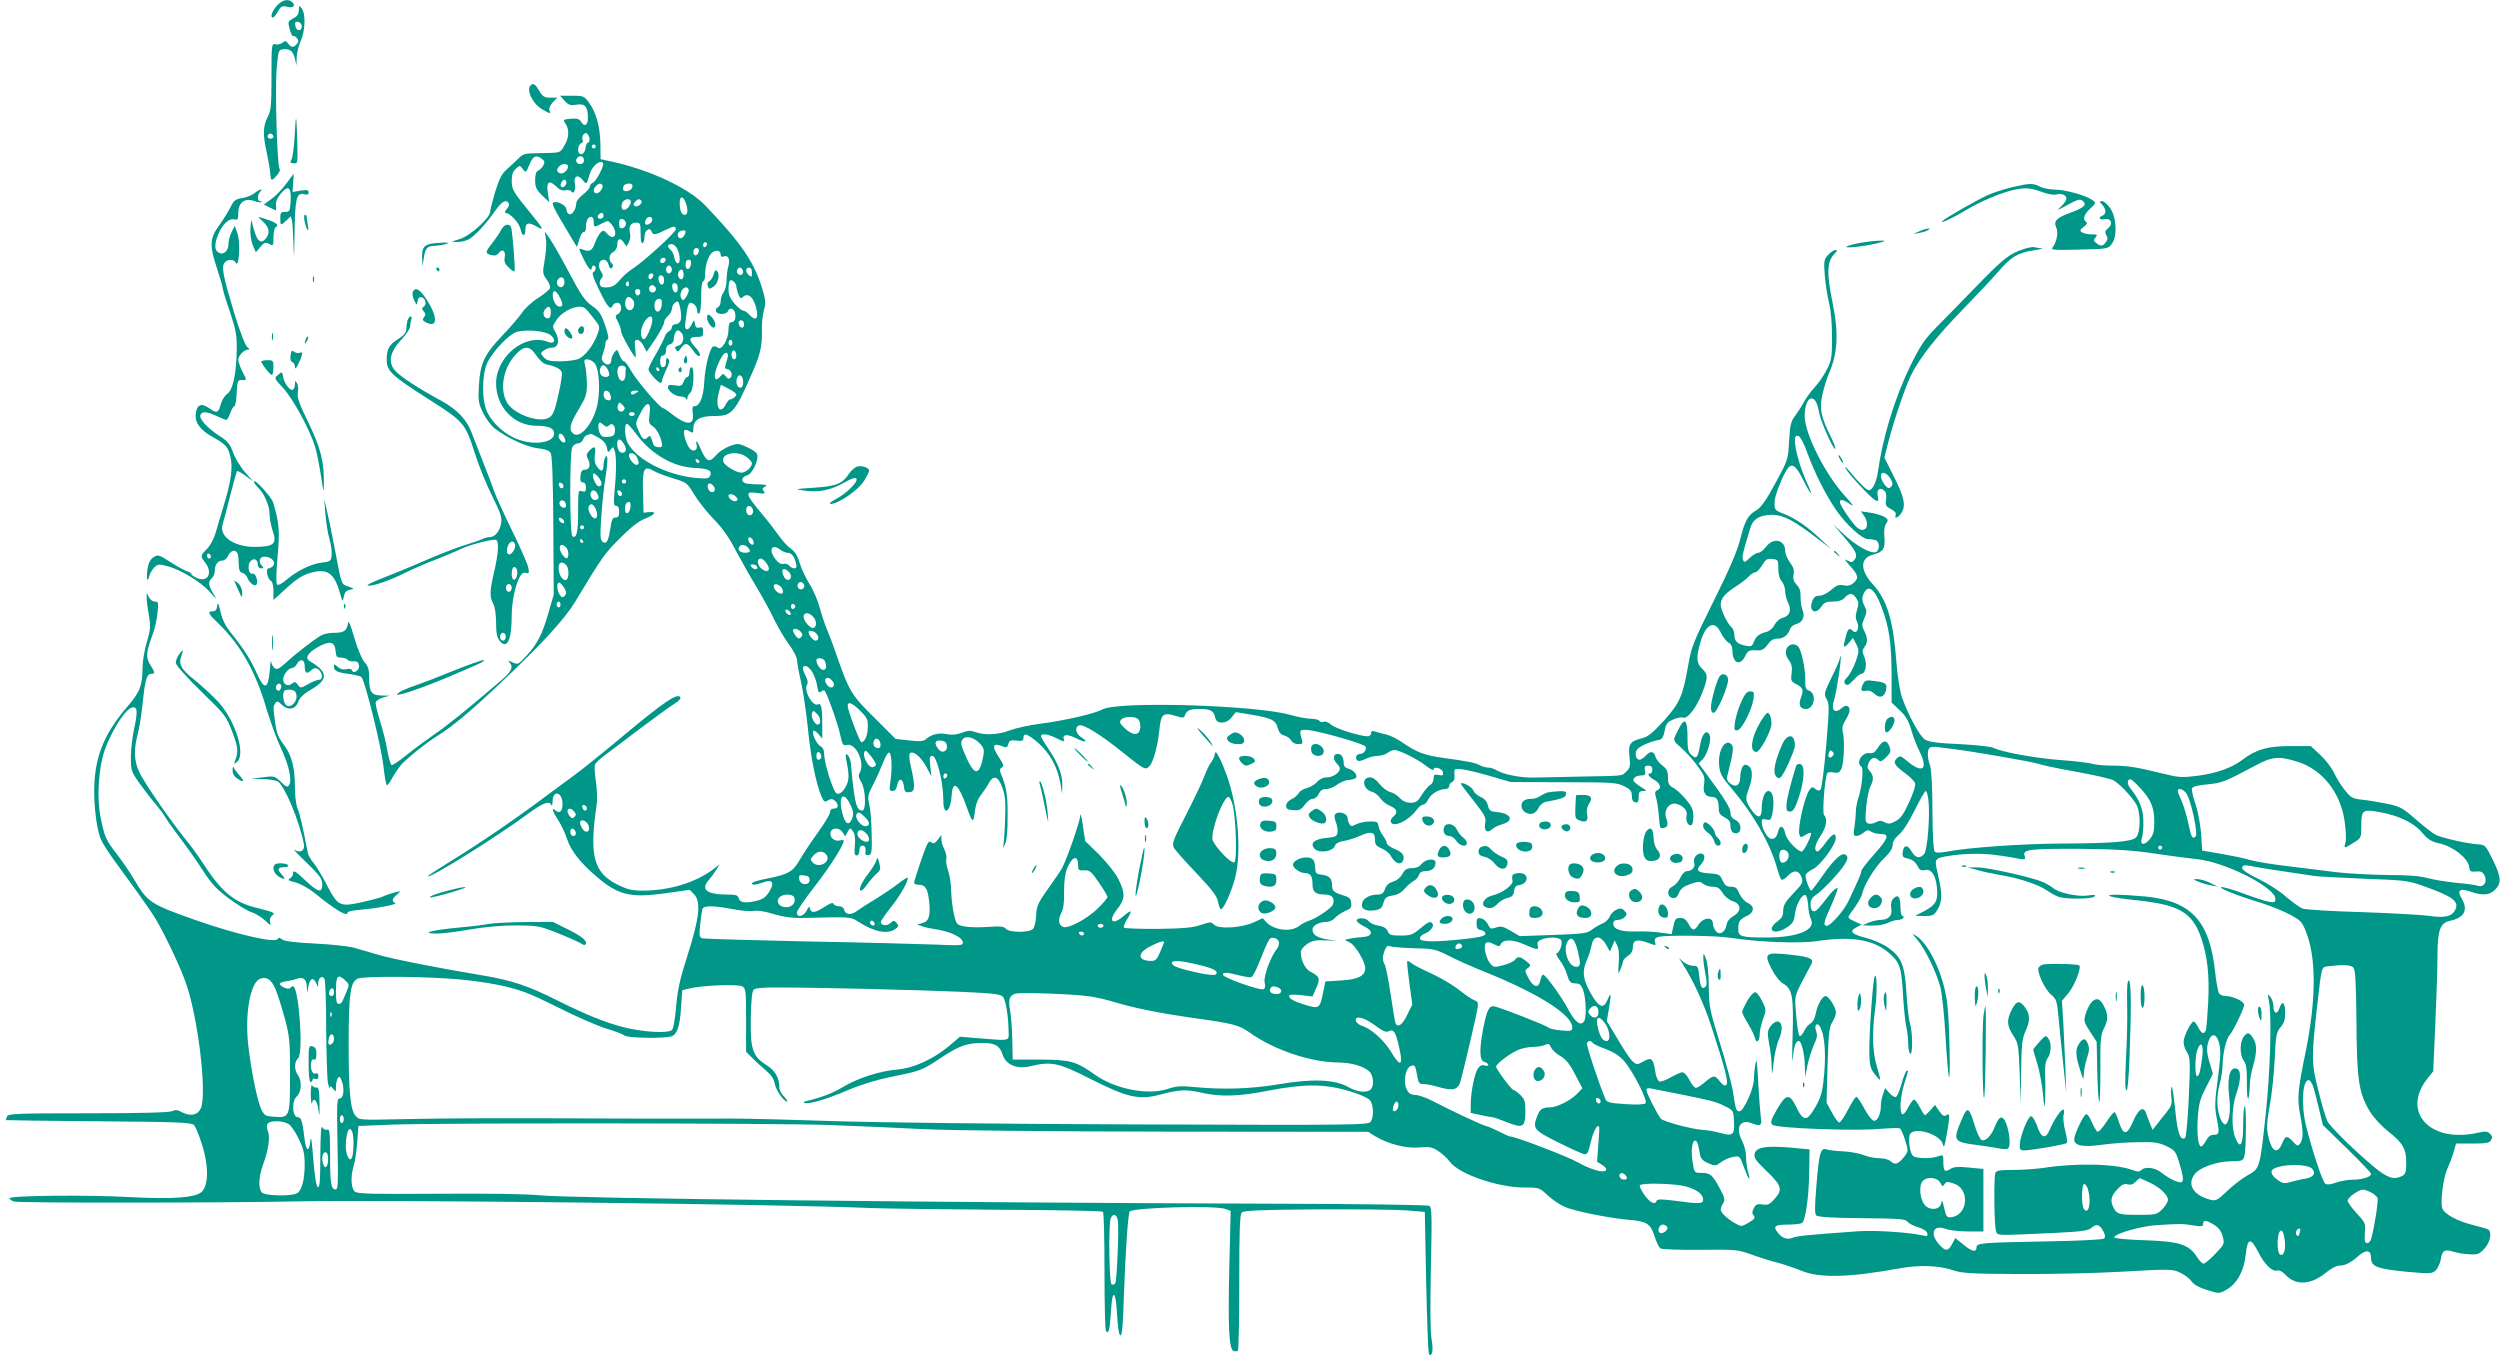 <?xml version="1.0" standalone="no"?>
<!DOCTYPE svg PUBLIC "-//W3C//DTD SVG 20010904//EN"
 "http://www.w3.org/TR/2001/REC-SVG-20010904/DTD/svg10.dtd">
<svg version="1.0" xmlns="http://www.w3.org/2000/svg"
 width="1280pt" height="694pt" viewBox="0 0 1280 694"
 preserveAspectRatio="xMidYMid meet">
<g transform="translate(0,694) scale(0.1,-0.1)"
fill="#009688" stroke="none">
<path d="M1416 6909 c-25 -29 -34 -59 -18 -59 4 0 15 14 25 31 14 26 22 30 43
25 32 -9 49 1 33 20 -19 23 -55 16 -83 -17z"/>
<path d="M1530 6888 c0 -20 -8 -32 -29 -42 -27 -15 -28 -17 -18 -55 6 -22 14
-38 18 -36 4 3 12 -2 19 -10 10 -12 10 -18 0 -30 -16 -20 -30 -19 -45 2 -11
15 -15 15 -29 4 -9 -7 -25 -11 -36 -8 -19 5 -20 0 -20 -164 0 -150 -2 -174
-20 -209 -24 -48 -25 -88 -3 -188 9 -42 17 -89 17 -104 1 -16 4 -28 7 -28 13
0 50 48 41 54 -13 8 -25 410 -15 521 8 86 9 90 33 93 35 3 51 -10 60 -49 l8
-34 1 41 c1 23 10 61 21 85 23 52 26 137 5 165 -14 18 -14 18 -15 -8z m15 -83
c0 -28 -29 -25 -33 3 -3 19 0 23 15 20 10 -2 18 -12 18 -23z m-145 -566 c0 -5
-7 -9 -15 -9 -15 0 -20 12 -9 23 8 8 24 -1 24 -14z"/>
<path d="M2717 6503 c-24 -23 9 -93 58 -122 43 -25 46 -26 38 -5 -3 8 4 25 17
40 l23 24 -35 0 c-31 0 -39 5 -57 35 -20 34 -31 42 -44 28z"/>
<path d="M2891 6424 c20 -22 30 -25 61 -20 44 7 58 -10 58 -68 0 -39 -18 -48
-36 -18 -9 14 -21 17 -53 14 -39 -4 -40 -5 -26 -25 21 -30 19 -74 -6 -113 -23
-39 -17 -36 -126 -38 -76 -1 -85 -3 -110 -29 -16 -15 -42 -40 -59 -55 -24 -20
-38 -48 -58 -112 -14 -47 -26 -93 -26 -103 0 -32 -102 -124 -156 -141 -46 -14
-47 -15 -16 -15 18 -1 45 5 61 13 32 17 92 82 138 149 32 46 55 58 68 36 4 -5
-1 -19 -11 -30 -9 -10 -12 -19 -6 -19 24 0 72 -53 78 -86 7 -37 24 -37 24 1 0
35 16 39 56 16 43 -26 37 -13 -33 72 -85 104 -93 117 -93 162 0 30 6 47 21 61
20 18 21 18 35 0 16 -23 17 -22 37 27 17 39 32 45 61 24 15 -11 16 -18 8 -34
-6 -11 -18 -23 -27 -27 -10 -4 -15 -19 -15 -49 0 -36 6 -48 36 -78 l36 -34 -7
46 c-9 58 6 70 42 35 18 -18 32 -24 48 -20 13 3 26 0 30 -6 12 -19 25 10 18
41 -7 37 15 48 39 19 22 -27 21 -27 37 28 12 41 51 75 68 58 10 -9 -34 -95
-52 -102 -8 -4 -15 -12 -15 -20 0 -7 -16 -25 -35 -40 -21 -16 -35 -35 -35 -48
0 -29 -24 -61 -38 -52 -7 4 -12 15 -12 24 0 19 -44 44 -65 36 -13 -5 -6 -20
86 -174 l33 -55 12 40 c6 22 17 39 23 37 6 -1 11 9 11 22 0 35 10 56 26 56 8
0 14 -10 14 -25 0 -30 2 -30 42 -9 31 16 33 16 50 -6 35 -43 15 -88 -22 -48
-18 20 -22 21 -36 6 -8 -8 -21 -33 -29 -54 -14 -40 -28 -46 -68 -29 -15 6 -14
-1 10 -49 25 -51 43 -71 43 -46 0 6 5 10 10 10 14 0 12 -28 -2 -33 -9 -3 -1
-29 27 -86 44 -92 61 -112 71 -87 3 9 15 16 25 16 24 0 26 -45 3 -58 -15 -8
-15 -12 0 -40 9 -17 16 -39 16 -49 0 -16 66 -133 75 -133 1 0 0 20 -3 45 -4
37 -2 45 11 45 9 0 24 -14 32 -31 l16 -30 45 66 c24 37 44 74 44 84 0 9 9 24
20 34 11 9 20 25 20 36 0 20 25 47 33 34 11 -18 18 -74 12 -93 -3 -11 -15 -20
-26 -20 -10 0 -19 -7 -19 -15 0 -9 -7 -18 -15 -21 -8 -3 -17 -16 -21 -27 -4
-12 -24 -52 -45 -89 -22 -36 -39 -72 -39 -79 0 -14 49 -69 62 -69 4 0 8 5 8
12 0 6 10 31 21 56 16 32 19 46 10 55 -8 8 -11 4 -11 -16 0 -17 -5 -27 -15
-27 -10 0 -15 10 -15 30 0 20 5 30 15 30 9 0 15 10 15 26 0 17 6 28 20 31 12
3 20 14 20 27 0 11 4 27 9 35 8 12 12 13 26 1 23 -19 15 -63 -12 -70 -17 -4
-20 -8 -12 -20 8 -13 12 -12 26 8 21 30 34 28 62 -13 15 -22 28 -32 33 -27 6
6 -3 23 -21 43 -37 40 -35 54 7 54 28 0 32 3 32 26 0 22 -4 26 -19 22 -14 -4
-20 1 -23 19 -4 23 -4 23 -18 -5 -16 -33 -36 -30 -32 4 2 13 6 43 9 67 3 23
10 42 17 42 18 0 36 -21 36 -43 0 -10 5 -15 10 -12 6 3 10 42 10 86 0 46 4 79
10 79 6 0 10 15 10 33 0 51 19 106 41 117 22 12 39 6 39 -15 0 -9 6 -12 16 -8
23 9 33 -15 23 -51 -5 -17 -9 -49 -9 -72 0 -22 -7 -49 -15 -60 -8 -10 -15 -31
-15 -45 0 -15 -7 -29 -15 -33 -8 -3 -12 -12 -9 -20 7 -19 54 -17 61 1 8 20 30
15 36 -8 7 -27 -1 -49 -19 -49 -9 0 -14 -12 -14 -37 0 -50 -35 -110 -55 -93
-8 6 -18 9 -24 6 -18 -11 -40 -101 -45 -179 -4 -79 -23 -127 -51 -127 -10 0
-12 -9 -8 -36 10 -63 -31 -64 -107 -4 -21 17 -42 30 -46 31 -16 1 -136 142
-163 191 -14 26 -31 48 -36 48 -6 0 -16 14 -23 32 -11 31 -12 31 -27 13 -8
-11 -15 -28 -15 -37 0 -25 -20 -33 -38 -14 -14 13 -14 21 -4 49 7 18 12 41 12
49 0 9 5 18 11 20 7 2 3 27 -13 73 -20 58 -30 73 -67 99 -36 26 -56 54 -115
166 -39 74 -84 153 -99 175 l-28 40 6 -37 c4 -20 1 -69 -6 -108 -12 -68 -11
-72 10 -101 13 -17 20 -37 17 -45 -3 -7 -30 -30 -61 -50 -31 -19 -68 -53 -83
-76 -15 -22 -60 -74 -100 -116 -93 -98 -113 -142 -120 -254 -4 -80 -3 -92 22
-143 15 -30 42 -66 59 -79 67 -50 162 -94 220 -101 42 -5 60 -12 67 -26 7 -12
12 -151 13 -372 l2 -352 -26 -90 c-33 -114 -56 -159 -112 -221 -43 -47 -45
-48 -73 -35 -23 10 -26 10 -16 0 22 -23 13 -45 -40 -91 -168 -144 -281 -236
-344 -278 -39 -27 -102 -73 -140 -104 -38 -31 -73 -54 -79 -53 -5 2 -15 36
-22 75 -6 39 -24 108 -38 153 -14 46 -24 88 -21 95 3 7 20 17 38 23 l33 9 -42
1 c-52 1 -63 18 -63 92 0 42 -5 58 -23 78 -14 16 -36 67 -53 126 -19 66 -30
92 -32 75 -6 -39 -21 -50 -69 -50 -24 0 -54 -5 -66 -12 -31 -16 -134 -95 -184
-142 -36 -32 -45 -36 -58 -26 -8 7 -16 22 -17 34 -1 11 -4 -10 -7 -49 -8 -95
-28 -99 -66 -13 -31 70 -67 126 -131 206 -30 37 -46 69 -55 110 -10 44 -14 51
-17 30 -2 -20 -9 -28 -23 -28 -29 0 -24 -11 32 -65 112 -109 189 -246 243
-433 20 -66 53 -158 75 -204 41 -87 57 -163 41 -188 -8 -12 -15 -10 -42 17
-32 30 -35 31 -93 23 l-60 -7 58 -2 c32 0 67 -6 78 -11 34 -19 111 -200 134
-318 8 -37 -15 -53 -47 -33 -10 6 17 -23 62 -66 68 -66 80 -83 80 -111 0 -46
-21 -41 -84 18 -56 53 -66 58 -66 35 0 -7 -7 -18 -16 -23 -13 -7 -6 -12 29
-20 26 -7 67 -30 97 -54 111 -90 170 -125 170 -99 0 4 33 11 73 14 85 7 188
28 170 34 -19 7 -16 23 10 43 22 19 22 19 -18 9 -22 -6 -47 -15 -56 -20 -9 -4
-56 -17 -105 -28 -115 -25 -124 -21 -180 87 -23 45 -54 96 -68 113 -14 17 -28
40 -30 52 -24 126 -40 198 -52 226 -8 18 -14 66 -14 107 0 105 -16 167 -57
221 -28 37 -37 60 -44 112 -11 83 -11 83 1 101 7 12 13 11 34 -9 33 -31 70
-23 84 18 7 20 29 40 69 63 85 50 82 88 -11 143 -26 15 -11 42 40 71 60 35 88
30 92 -17 3 -32 6 -36 29 -36 14 -1 28 -5 32 -10 3 -6 17 -10 31 -9 19 1 26
-5 28 -22 4 -24 -29 -45 -36 -24 -2 7 -13 10 -28 6 -17 -4 -31 0 -44 11 -18
16 -20 16 -20 2 0 -22 16 -30 79 -38 29 -4 57 -11 62 -16 18 -18 103 -363 112
-455 6 -54 14 -98 18 -98 5 0 16 15 25 33 9 17 28 46 41 63 22 30 133 120 198
160 73 46 161 119 306 256 219 206 336 333 392 424 147 244 152 250 243 340
47 47 88 78 118 89 51 20 61 37 19 33 l-28 -3 -3 108 c-3 120 5 135 57 105 14
-9 58 -25 97 -37 70 -21 72 -22 109 -84 21 -34 66 -91 101 -127 43 -44 79 -95
112 -160 28 -52 75 -136 105 -185 30 -50 71 -124 90 -165 20 -41 54 -99 76
-129 23 -30 41 -66 42 -80 0 -14 9 -64 20 -111 11 -47 26 -152 35 -235 15
-154 41 -281 68 -348 14 -33 18 -36 35 -25 15 9 23 9 35 -1 22 -19 20 -41 -4
-41 -13 0 -20 -7 -20 -18 0 -10 -28 -57 -62 -104 -35 -48 -76 -111 -93 -140
-35 -61 -57 -74 -166 -96 -43 -8 -79 -19 -79 -24 0 -11 18 -10 57 4 48 17 60
1 33 -45 -15 -26 -32 -40 -58 -47 -60 -16 -93 -13 -99 10 -5 17 -14 20 -64 20
-101 0 -133 27 -90 74 10 12 27 34 37 51 l19 30 -35 -27 c-92 -68 -224 -108
-361 -108 -54 0 -77 6 -128 31 -122 61 -145 148 -106 410 4 25 2 77 -4 116 -6
39 -8 79 -5 88 4 8 23 28 44 43 20 15 100 75 176 133 77 58 159 118 183 133
29 18 40 31 33 38 -18 18 -82 -26 -281 -191 -106 -89 -221 -181 -255 -206 -33
-25 -90 -66 -125 -92 -172 -130 -365 -262 -529 -362 -56 -35 -102 -65 -102
-67 0 -19 351 199 517 322 72 53 107 66 116 42 3 -7 6 1 6 19 2 61 51 49 51
-13 0 -38 -14 -51 -35 -34 -24 20 -17 -3 14 -51 16 -24 36 -69 46 -99 19 -57
69 -121 155 -193 106 -90 170 -105 343 -81 l128 18 22 -22 c37 -38 29 -119
-31 -307 -41 -128 -53 -182 -60 -268 -5 -59 -14 -113 -21 -120 -19 -19 -145
-12 -246 13 -92 23 -198 66 -344 139 -145 73 -229 101 -375 126 -231 38 -466
85 -541 107 -38 11 -92 27 -120 35 -27 8 -118 18 -202 22 -103 5 -157 12 -168
21 -13 10 -18 11 -24 2 -13 -21 -203 22 -405 92 -248 87 -259 94 -331 216 -21
36 -60 92 -86 126 -56 71 -65 91 -85 194 -16 84 -12 207 11 302 25 102 114
251 153 256 27 4 28 -21 7 -118 -8 -36 -14 -97 -15 -136 0 -67 2 -74 41 -130
23 -32 60 -81 84 -109 23 -27 47 -60 53 -72 7 -12 40 -59 75 -105 35 -46 87
-120 116 -165 42 -66 69 -95 131 -142 43 -32 96 -64 117 -71 21 -7 52 -26 70
-43 29 -27 31 -28 26 -8 -4 14 1 26 12 35 16 11 7 16 -74 36 -128 31 -186 81
-295 250 -16 25 -51 72 -78 105 -81 101 -209 287 -234 340 -28 58 -30 116 -9
195 8 30 20 105 26 165 12 117 21 145 44 145 20 0 19 6 -6 47 -24 38 -21 63
14 159 9 22 19 68 23 102 6 57 5 62 -13 62 -11 0 -25 10 -31 23 l-11 22 0 -22
c-1 -13 4 -53 11 -91 10 -61 9 -75 -10 -139 -12 -39 -22 -97 -22 -130 -1 -94
-13 -126 -78 -201 -110 -128 -158 -237 -168 -380 -7 -97 8 -241 32 -298 8 -20
39 -68 68 -108 84 -114 157 -216 200 -280 42 -64 129 -242 165 -341 63 -169
113 -576 79 -650 -15 -34 -53 -42 -93 -21 -26 14 -37 15 -53 7 -14 -7 -152
-11 -430 -11 -365 0 -411 -2 -416 -16 -3 -9 -6 -17 -6 -19 0 -1 214 -4 475 -6
405 -3 476 -6 488 -19 8 -8 27 -54 42 -102 34 -108 33 -205 -2 -240 -31 -30
-148 -39 -368 -27 -221 12 -615 8 -616 -6 0 -5 10 -13 23 -17 29 -8 1078 -7
1458 1 425 9 2464 -14 2925 -34 77 -3 375 -7 662 -9 288 -1 526 -6 530 -10 5
-4 8 -142 8 -306 0 -164 3 -302 8 -306 13 -14 18 4 24 83 2 43 7 84 9 92 10
31 19 -6 24 -96 3 -59 9 -98 16 -100 9 -3 14 53 18 194 8 235 22 432 30 440
21 21 440 32 491 13 l26 -10 -7 -287 c-7 -309 -2 -421 22 -430 8 -3 18 -2 22
2 4 3 7 161 7 350 0 269 3 347 13 357 10 10 94 14 380 16 202 1 410 -1 462 -5
l95 -8 7 -355 c4 -195 10 -362 14 -370 5 -13 7 -13 15 1 5 11 5 37 -1 70 -7
34 -8 167 -4 365 6 262 5 312 -7 320 -8 5 -348 10 -789 11 -1682 5 -3610 27
-3765 43 -68 7 -267 10 -521 8 -337 -2 -414 -1 -427 11 -20 16 -23 79 -6 131
6 19 14 73 18 120 l6 85 175 7 c260 9 1935 8 2235 -2 143 -5 359 -15 480 -21
133 -7 628 -12 1250 -13 l1030 -1 35 -22 c66 -40 159 -64 225 -58 51 5 65 3
97 -17 20 -13 48 -38 62 -57 46 -62 245 -131 379 -131 77 0 78 0 121 -40 24
-22 63 -49 87 -59 50 -22 219 -56 324 -66 97 -8 115 -19 136 -84 9 -29 23 -58
31 -63 7 -5 99 -8 203 -7 183 2 193 1 265 -25 41 -15 102 -34 135 -42 33 -9
86 -27 118 -40 91 -39 245 -35 502 12 104 19 206 15 279 -11 42 -14 93 -17
330 -18 155 -1 394 4 533 12 241 14 254 14 293 -4 23 -10 50 -30 60 -45 13
-18 39 -32 81 -45 60 -19 62 -19 97 1 54 29 92 97 100 180 9 86 25 90 64 14
32 -64 72 -103 97 -95 11 3 28 -6 45 -24 52 -55 130 -49 206 14 23 19 53 35
67 35 30 0 58 14 100 51 39 33 63 29 63 -12 0 -44 30 -55 177 -70 125 -11 134
-11 153 6 11 10 23 36 27 58 7 45 20 53 66 38 18 -6 55 -12 81 -13 43 -2 51 1
77 30 30 33 39 85 18 97 -6 4 -37 13 -70 21 -86 20 -157 59 -165 89 -10 39 6
155 26 200 10 22 25 60 32 85 l13 45 84 0 c68 0 86 3 95 17 8 14 7 21 -5 33
-13 13 -23 14 -60 6 -244 -57 -396 103 -262 275 l31 39 11 245 c6 135 11 291
11 348 0 128 14 167 62 177 76 16 97 55 61 116 -25 41 -8 53 46 34 62 -22 98
-19 126 10 34 33 31 67 -13 155 -36 73 -38 75 -77 77 -54 4 -184 33 -215 49
-14 7 -59 42 -100 78 -68 59 -82 67 -145 80 -38 8 -96 18 -127 21 -53 6 -61
10 -92 49 -19 23 -43 62 -54 86 -11 25 -42 66 -70 93 l-51 47 -106 0 c-116 0
-174 -17 -245 -71 -55 -41 -134 -69 -229 -81 -78 -10 -97 -9 -172 10 -137 34
-186 42 -262 42 -40 0 -88 4 -107 10 -19 5 -94 14 -166 19 -129 10 -297 41
-337 62 -11 6 -89 15 -173 19 -116 5 -159 11 -179 24 -27 18 -86 127 -117 216
-11 32 -23 108 -29 185 -15 208 -48 314 -118 391 -68 73 -69 136 -2 154 54 14
64 31 59 90 -3 33 0 56 9 69 12 18 11 22 -9 35 -13 7 -45 17 -72 21 l-48 7 16
-23 c32 -46 9 -92 -32 -63 -23 16 -92 117 -92 134 0 16 20 12 53 -12 23 -16
14 -2 -28 44 -102 113 -205 318 -205 408 0 50 15 90 34 90 19 0 31 -23 40 -73
8 -45 74 -193 82 -185 3 4 -6 28 -19 55 -53 107 -62 147 -48 215 7 35 24 90
38 123 42 97 47 203 17 348 -33 165 -31 218 11 260 13 13 13 17 2 17 -7 0 -24
-11 -37 -25 -21 -23 -23 -30 -17 -107 4 -46 14 -109 22 -141 9 -35 15 -103 15
-173 0 -103 -3 -120 -26 -165 -14 -28 -42 -70 -63 -92 -21 -23 -46 -58 -56
-77 -10 -19 -30 -50 -44 -69 -22 -29 -26 -47 -31 -130 -5 -95 -6 -97 -70 -215
-47 -87 -74 -125 -97 -138 -44 -26 -59 -53 -83 -149 -15 -59 -54 -152 -135
-314 -103 -208 -116 -239 -130 -324 -29 -166 -44 -200 -126 -291 -60 -65 -82
-83 -116 -91 -58 -15 -67 -29 -60 -94 5 -48 3 -58 -16 -75 -25 -24 -7 -22
-232 -26 -99 -2 -207 -5 -241 -5 -67 -2 -157 16 -191 37 -12 8 -32 14 -43 14
-12 0 -31 5 -43 12 -24 13 -66 21 -191 38 -92 13 -132 28 -202 76 -28 20 -67
39 -85 43 -19 4 -44 11 -56 15 -17 6 -23 3 -23 -8 0 -9 -8 -16 -17 -16 -42 1
-167 40 -188 60 -12 11 -29 18 -37 15 -9 -4 -19 -2 -23 4 -3 6 -23 11 -43 11
-21 0 -69 9 -107 20 -175 50 -881 71 -960 28 -41 -22 -187 -56 -315 -73 -58
-7 -129 -23 -158 -34 -59 -23 -129 -27 -178 -9 -25 9 -39 8 -70 -4 -28 -10
-50 -12 -76 -7 -39 9 -81 -1 -108 -26 -12 -11 -31 -12 -85 -6 l-70 8 -110 110
c-118 117 -127 132 -195 328 -15 44 -36 100 -47 125 -11 25 -27 75 -37 112
-10 36 -33 90 -52 119 -18 29 -41 76 -49 105 -11 37 -24 59 -45 74 -17 12 -43
40 -59 63 -16 23 -58 78 -95 122 -81 97 -83 110 -20 101 39 -5 45 -4 35 8 -10
11 -8 17 6 25 14 8 7 10 -34 11 -28 0 -58 3 -67 6 -24 9 -19 33 9 40 27 7 62
81 51 109 -3 9 -27 25 -52 36 -44 20 -48 20 -90 4 -24 -9 -55 -30 -69 -47 -32
-38 -48 -32 -74 26 -20 47 -33 61 -24 27 6 -24 -13 -36 -32 -21 -18 15 -41 87
-31 97 4 4 16 2 26 -5 18 -11 20 -9 20 13 0 45 32 65 106 65 92 0 106 15 197
225 40 91 50 135 48 219 -1 32 4 75 10 97 9 30 9 49 -1 86 -43 155 -106 249
-300 452 -86 89 -280 180 -475 223 l-60 13 -1 80 c-2 89 -22 162 -61 213 -22
30 -28 32 -85 32 l-61 0 24 -26z m127 -192 c2 -12 -1 -22 -7 -22 -5 0 -11 -12
-13 -27 -4 -38 -38 -45 -38 -8 0 14 7 28 15 31 8 4 12 10 9 16 -9 14 4 40 19
36 6 -3 13 -14 15 -26z m32 -42 c0 -5 -4 -10 -10 -10 -5 0 -10 5 -10 10 0 6 5
10 10 10 6 0 10 -4 10 -10z m-60 -70 c0 -13 -7 -20 -20 -20 -19 0 -27 20 -13
33 13 14 33 6 33 -13z m-82 -36 c-5 -25 -35 -41 -49 -27 -9 9 -9 16 1 28 17
21 52 20 48 -1z m-8 -78 c0 -16 -18 -31 -27 -22 -8 8 5 36 17 36 5 0 10 -6 10
-14z m183 -12 c10 -10 -12 -44 -28 -44 -18 0 -20 21 -3 38 13 13 22 15 31 6z
m155 -11 c-4 -22 -48 -31 -48 -10 0 19 10 27 32 27 13 0 18 -6 16 -17z m272
-79 c14 -36 12 -64 -4 -64 -17 0 -26 22 -26 61 0 36 17 38 30 3z m-280 2 c0
-8 -7 -22 -16 -31 -21 -20 -39 -6 -29 24 7 24 45 29 45 7z m54 5 c8 -12 -21
-34 -34 -26 -8 5 -8 11 1 21 13 16 25 18 33 5z m-194 -76 c0 -8 -7 -15 -15
-15 -16 0 -20 12 -8 23 11 12 23 8 23 -8z m250 -20 c0 -15 -26 -32 -36 -23 -2
3 -2 13 2 22 8 20 34 21 34 1z m-135 -20 c0 -11 -8 -21 -17 -23 -14 -3 -18 3
-18 23 0 20 4 26 18 23 9 -2 17 -12 17 -23z m75 -51 c0 -34 4 -53 10 -49 6 3
10 19 10 35 0 31 27 49 36 25 8 -20 17 -19 66 5 49 24 58 25 58 6 0 -16 -164
-165 -221 -202 -20 -12 -49 -38 -65 -57 -27 -33 -45 -41 -86 -38 -20 1 -24 31
-7 48 8 8 7 17 -4 33 -18 27 -11 60 14 60 12 0 21 -10 25 -26 5 -18 10 -22 17
-15 8 8 8 14 -1 23 -18 18 -14 46 8 58 11 6 20 21 20 35 0 33 16 40 33 14 l15
-21 12 22 c6 12 9 32 6 45 -9 34 3 55 30 55 22 0 24 -4 24 -56z m230 12 c0
-16 -14 -36 -26 -36 -14 0 -19 22 -7 33 7 8 33 10 33 3z m110 -65 c0 -6 -4
-13 -10 -16 -5 -3 -10 1 -10 9 0 9 5 16 10 16 6 0 10 -4 10 -9z m-152 -26 c16
-35 16 -78 0 -73 -7 3 -14 16 -16 31 -2 14 -10 31 -18 37 -19 17 -18 30 4 30
11 0 24 -11 30 -25z m110 -12 c-5 -25 -28 -28 -28 -4 0 12 6 21 16 21 9 0 14
-7 12 -17z m-170 -45 c-6 -18 -28 -21 -28 -4 0 9 7 16 16 16 9 0 14 -5 12 -12z
m130 -20 c-5 -32 -28 -35 -28 -4 0 17 5 26 16 26 10 0 14 -7 12 -22z m-98 -28
c0 -11 -7 -20 -15 -20 -8 0 -15 9 -15 20 0 11 7 20 15 20 8 0 15 -9 15 -20z
m363 -5 c8 -18 -11 -31 -25 -17 -11 11 -3 32 12 32 4 0 10 -7 13 -15z m47 -11
c0 -22 -2 -25 -15 -14 -8 7 -15 19 -15 26 0 8 7 14 15 14 10 0 15 -10 15 -26z
m-350 -9 c0 -26 -14 -33 -25 -15 -9 14 1 40 15 40 5 0 10 -11 10 -25z m-156
-10 c-4 -8 -10 -15 -15 -15 -5 0 -9 7 -9 15 0 8 7 15 15 15 9 0 12 -6 9 -15z
m56 -21 c0 -31 -23 -28 -28 4 -2 15 2 22 12 22 11 0 16 -9 16 -26z m-510 -9
c0 -25 -23 -35 -35 -15 -10 16 2 40 20 40 9 0 15 -9 15 -25z m880 -21 c0 -7 5
-25 10 -40 8 -21 14 -24 22 -16 29 29 61 -3 73 -70 8 -44 -9 -52 -40 -18 -10
11 -24 20 -31 20 -6 0 -26 16 -43 35 -23 27 -31 45 -31 74 0 21 3 41 7 44 8 9
33 -12 33 -29z m-550 10 c0 -8 -5 -12 -10 -9 -6 4 -8 11 -5 16 9 14 15 11 15
-7z m250 -20 c0 -31 -23 -28 -28 4 -2 15 2 22 12 22 11 0 16 -9 16 -26z m-114
5 c10 -17 -13 -36 -27 -22 -12 12 -4 33 11 33 5 0 12 -5 16 -11z m169 -9 c4
-6 -1 -23 -10 -37 -15 -23 -19 -24 -27 -10 -16 29 20 75 37 47z m-247 -17 c-4
-22 -22 -20 -26 1 -2 10 3 16 13 16 10 0 15 -7 13 -17z m-413 -23 c19 -36 19
-50 0 -50 -17 0 -35 30 -35 59 0 30 17 26 35 -9z m375 -15 c16 -19 3 -57 -18
-53 -18 3 -27 30 -18 54 7 18 20 18 36 -1z m148 -27 c-3 -36 -30 -46 -36 -15
-5 26 5 47 23 47 12 0 15 -8 13 -32z m-568 -38 c0 -20 -5 -30 -15 -30 -21 0
-30 27 -15 45 19 23 30 18 30 -15z m175 22 c6 -4 26 -27 44 -51 33 -41 34 -44
21 -80 -21 -59 -67 -118 -101 -130 -18 -6 -60 -11 -94 -11 -50 0 -66 4 -81 21
-18 20 -18 21 1 35 10 8 29 14 42 14 32 0 40 40 17 79 -17 29 -17 30 7 65 33
48 113 81 144 58z m345 -59 c0 -30 -33 -104 -44 -100 -19 6 -19 48 0 83 20 36
44 45 44 17z m470 -24 c0 -24 -23 -21 -28 4 -2 10 3 17 12 17 10 0 16 -9 16
-21z m-988 -57 c27 -26 16 -45 -18 -32 -116 45 -264 -75 -264 -213 0 -120 91
-216 205 -217 53 0 82 -9 89 -26 24 -62 -109 -83 -209 -32 -52 26 -102 73
-128 123 -32 59 -31 202 1 264 33 61 109 139 146 151 51 16 155 5 178 -18z
m928 -37 c0 -8 -4 -15 -10 -15 -5 0 -10 7 -10 15 0 8 5 15 10 15 6 0 10 -7 10
-15z m-1004 -65 c16 -24 37 -43 53 -46 44 -9 71 -23 77 -39 4 -8 -4 -60 -17
-116 -18 -80 -27 -104 -46 -116 -48 -32 -182 15 -217 76 -39 67 -20 174 41
242 47 52 74 51 109 -1z m1024 -1 c0 -21 -16 -26 -23 -6 -6 17 3 38 14 31 5
-3 9 -14 9 -25z m-45 -12 c-4 -12 -9 -30 -11 -39 -4 -11 0 -18 9 -18 19 0 31
-30 17 -44 -8 -8 -15 -6 -24 7 -12 15 -15 15 -26 2 -44 -53 -38 29 8 102 17
27 35 20 27 -10z m-682 -25 c23 -25 31 -122 18 -201 -16 -99 -89 -192 -126
-161 -24 20 -18 49 28 124 37 63 42 77 42 131 -1 33 -4 75 -9 93 -7 28 -6 32
11 32 11 0 27 -8 36 -18z m67 -31 c15 -29 12 -41 -10 -41 -23 0 -35 22 -26 45
8 21 23 19 36 -4z m94 1 c-1 -6 -2 -23 -2 -37 -1 -15 -8 -25 -17 -25 -17 0
-30 42 -21 66 7 18 42 15 40 -4z m171 -2 c3 -5 1 -10 -4 -10 -6 0 -11 5 -11
10 0 6 2 10 4 10 3 0 8 -4 11 -10z m430 -66 c0 -19 -5 -29 -15 -29 -16 0 -25
28 -16 51 10 25 31 10 31 -22z m-35 -64 c0 -9 -20 -25 -33 -25 -4 0 -13 -11
-20 -24 -29 -59 -57 -16 -37 58 l11 41 39 -20 c22 -11 40 -25 40 -30z m-645
-1 c8 -25 1 -34 -20 -26 -19 8 -20 47 -1 47 8 0 18 -9 21 -21z m135 11 c-19
-13 -30 -13 -30 0 0 6 10 10 23 10 18 0 19 -2 7 -10z m-68 -92 c-16 -16 -37 4
-28 28 6 16 8 16 23 1 13 -13 15 -19 5 -29z m134 -17 c-6 -44 -4 -50 18 -65
21 -13 46 -67 46 -98 0 -13 -40 -9 -44 5 -15 47 -17 50 -28 39 -19 -19 -28
-14 -47 29 -19 41 -19 42 6 90 33 67 58 67 49 0z m-76 -1 c0 -5 -7 -10 -15
-10 -8 0 -15 5 -15 10 0 6 7 10 15 10 8 0 15 -4 15 -10z m-132 -58 c17 17 35
-3 30 -33 -2 -19 -10 -24 -36 -26 -27 -2 -34 2 -43 24 -5 14 -7 33 -4 41 5 13
8 12 23 -2 14 -12 21 -13 30 -4z m141 -46 c77 -103 188 -167 299 -172 69 -3
89 -13 78 -40 -6 -14 -16 -16 -74 -11 -148 14 -304 94 -348 179 -16 31 -19 98
-4 98 5 0 27 -24 49 -54z m-370 -15 c6 -10 7 -21 4 -25 -9 -8 -33 14 -33 30 0
20 18 17 29 -5z m176 -2 c24 -14 38 -31 42 -50 5 -27 7 -28 19 -12 12 17 13
17 20 -1 10 -26 11 -104 1 -203 -6 -71 -5 -83 8 -83 10 0 15 -10 15 -30 0 -23
-5 -30 -19 -30 -15 0 -20 -11 -27 -62 -7 -45 -14 -64 -25 -66 -11 -2 -19 6
-23 21 -6 25 8 214 24 312 13 80 13 125 0 105 -5 -8 -10 -27 -10 -42 0 -34
-13 -36 -34 -6 -11 15 -14 34 -10 60 7 42 -3 49 -30 19 -14 -16 -15 -23 -6
-41 16 -29 9 -55 -15 -55 -15 0 -21 -8 -23 -32 -2 -25 1 -33 12 -33 10 0 16
-9 16 -26 0 -21 -4 -24 -20 -19 -19 6 -20 2 -20 -102 0 -108 -8 -142 -29 -129
-15 9 -15 429 -1 457 6 10 19 19 30 19 10 0 21 9 25 19 3 11 14 22 23 24 9 3
18 5 19 6 1 0 18 -9 38 -20z m6191 -84 c38 -103 90 -205 144 -285 51 -75 133
-150 164 -150 13 0 31 -3 40 -6 21 -8 21 -53 0 -61 -25 -9 -100 32 -162 90
l-56 52 54 -63 c63 -72 73 -94 56 -117 -11 -15 -16 -16 -37 -5 -19 11 -16 5
14 -28 42 -48 45 -62 17 -87 -14 -12 -28 -16 -50 -12 -24 5 -37 1 -64 -23 -19
-17 -45 -30 -60 -30 -20 0 -29 -7 -37 -27 -20 -52 17 -74 47 -28 13 20 25 25
59 25 29 0 47 6 60 20 24 26 41 25 59 -3 13 -18 13 -30 4 -60 -9 -28 -8 -43 1
-63 13 -30 -3 -64 -23 -44 -17 17 -25 12 -35 -27 -16 -58 -13 -67 13 -37 l23
28 17 -32 c15 -30 15 -35 -2 -87 -11 -31 -30 -67 -42 -80 -19 -20 -21 -28 -12
-37 10 -10 19 -5 42 20 16 18 34 32 40 32 21 0 31 49 16 85 -12 28 -12 36 0
52 18 24 17 47 -1 83 -13 25 -13 32 0 64 14 32 14 39 0 66 -11 21 -12 36 -6
53 23 60 58 37 95 -62 38 -100 50 -181 51 -342 l0 -146 41 -39 c31 -29 46 -54
59 -99 9 -33 28 -82 41 -108 51 -102 16 -122 -73 -44 -19 16 -25 18 -38 7 -25
-21 -18 -36 34 -75 28 -20 53 -44 56 -55 4 -11 -9 -51 -30 -97 -28 -61 -43
-83 -69 -97 -28 -15 -38 -16 -56 -6 -18 9 -28 9 -46 0 -12 -7 -30 -10 -39 -6
-15 5 -16 16 -10 84 4 42 13 89 21 104 18 36 18 57 -3 80 -13 15 -14 23 -5 43
13 27 31 32 50 13 10 -10 18 -6 39 15 23 23 26 30 17 54 -13 37 -34 35 -59 -5
-15 -24 -26 -31 -43 -28 -38 6 -72 -50 -42 -69 13 -8 3 -106 -15 -160 -7 -22
-13 -53 -13 -70 0 -16 -3 -51 -7 -77 -7 -42 -5 -48 10 -48 10 0 27 8 37 17 16
14 23 15 38 5 11 -7 33 -12 50 -12 46 0 38 -23 -35 -105 -36 -40 -65 -78 -65
-85 0 -12 -13 -41 -68 -158 -21 -44 -90 -122 -108 -122 -21 0 -17 20 22 104
19 43 34 82 32 88 -2 6 -20 -8 -39 -31 -18 -24 -43 -54 -55 -68 -25 -31 -44
-23 -44 17 0 21 8 35 26 47 37 24 125 118 149 158 16 26 17 37 8 46 -19 19
-56 -12 -119 -101 -30 -44 -58 -80 -60 -80 -10 0 -34 69 -29 82 3 7 20 20 37
28 38 18 117 125 117 158 1 33 -18 24 -54 -26 -16 -22 -34 -41 -38 -41 -21 -2
-16 34 12 76 32 47 40 90 20 110 -10 10 4 194 17 215 3 5 18 6 33 3 22 -5 29
-1 39 19 13 29 18 149 7 188 -5 20 -1 37 14 61 12 19 21 41 21 50 0 24 -19 31
-39 13 -36 -33 -58 -13 -41 38 13 40 40 219 34 225 -2 2 -4 -2 -4 -9 0 -8 -19
-52 -42 -98 -39 -80 -40 -85 -26 -111 15 -24 14 -46 -2 -240 -10 -117 -23
-218 -29 -224 -7 -7 -15 -6 -27 4 -14 11 -18 11 -30 -6 -25 -35 -62 -200 -51
-229 6 -15 9 -15 30 -1 13 8 26 13 29 10 7 -8 -36 -95 -47 -95 -23 1 -78 60
-84 91 -8 42 -28 48 -37 12 -8 -32 -21 -43 -41 -36 -18 7 -43 56 -43 83 0 16
4 19 24 14 20 -5 24 -1 30 27 13 68 5 119 -20 119 -19 0 -34 -41 -34 -91 0
-51 -21 -52 -55 -2 -29 43 -30 54 -10 108 21 58 19 102 -5 115 -15 8 -21 6
-30 -9 -5 -11 -10 -33 -10 -49 0 -41 -20 -56 -49 -35 -16 11 -21 22 -18 37 31
123 35 151 23 164 -33 34 -71 -30 -64 -107 4 -42 13 -59 63 -117 112 -132 195
-277 231 -400 9 -33 20 -63 24 -67 4 -5 19 3 33 18 30 33 58 30 71 -7 9 -25 5
-33 -42 -82 -42 -44 -52 -62 -52 -89 0 -25 -7 -38 -30 -55 -62 -47 -15 -73 51
-29 28 19 35 31 39 67 6 49 36 103 54 97 6 -2 12 -26 14 -53 1 -27 8 -59 14
-71 27 -54 -69 -93 -226 -93 -133 0 -146 4 -146 44 0 39 7 49 45 67 38 18 40
49 2 67 -15 7 -34 29 -42 48 -11 27 -19 34 -43 34 -22 0 -31 7 -43 33 -13 29
-18 32 -64 35 -64 4 -75 15 -46 46 24 26 23 56 -2 56 -21 0 -40 -27 -33 -46 8
-21 -11 -44 -35 -44 -12 0 -26 -13 -36 -34 -8 -19 -27 -39 -40 -45 -30 -14
-29 -54 2 -59 15 -2 23 6 31 26 9 22 23 33 59 46 43 14 50 14 65 1 9 -8 31
-15 48 -15 26 0 36 -7 52 -32 11 -18 33 -36 52 -42 44 -15 46 -52 3 -76 -19
-11 -32 -27 -35 -45 -7 -40 -37 -56 -56 -31 -8 11 -14 27 -14 37 0 37 -49 33
-75 -7 -20 -32 -31 -30 -50 6 -11 21 -23 30 -41 30 -25 0 -28 -3 -39 -54 l-6
-29 -57 8 c-31 5 -86 7 -122 6 -79 -3 -120 11 -120 39 0 14 7 20 24 20 13 0
29 7 36 16 11 12 10 18 -3 31 -13 14 -21 14 -42 5 -14 -7 -29 -23 -34 -36 -5
-13 -22 -29 -38 -35 -15 -6 -39 -20 -53 -31 -23 -19 -44 -21 -197 -27 l-172
-6 -46 27 c-39 23 -51 26 -75 17 -27 -9 -31 -7 -42 17 -8 15 -23 28 -36 30
-19 3 -22 -1 -22 -27 0 -23 5 -30 23 -33 12 -2 22 -10 22 -18 0 -12 -23 -18
-100 -27 -151 -17 -235 -17 -235 2 0 9 10 19 23 24 29 11 51 37 42 51 -10 16
-20 12 -65 -25 -37 -31 -48 -35 -99 -35 -49 0 -58 3 -66 22 -7 16 -22 25 -48
29 -21 3 -43 14 -50 23 -14 19 -63 19 -61 1 1 -5 18 -18 38 -28 50 -24 46 -51
-9 -55 -22 -1 -51 -5 -65 -8 l-25 -6 27 -14 c29 -15 78 -99 78 -132 0 -38 -37
-57 -123 -62 l-81 -5 -12 -58 c-16 -80 -21 -84 -91 -62 -61 19 -83 31 -83 47
0 6 23 7 60 3 l60 -7 19 43 c22 48 18 60 -30 84 -27 14 -49 59 -49 99 0 12 13
30 33 43 27 18 43 21 102 18 64 -3 65 -3 14 3 -61 8 -89 24 -89 53 0 21 35 39
74 39 13 0 31 9 42 21 10 11 34 27 52 35 28 11 33 18 30 41 -2 22 -10 30 -38
38 -51 15 -60 23 -60 54 0 34 -15 48 -55 53 -25 2 -30 8 -31 29 -2 47 -11 59
-48 59 -30 0 -66 -20 -66 -37 0 -17 36 -43 60 -43 30 0 40 -15 40 -59 0 -37
17 -51 61 -51 39 0 54 -17 44 -50 -6 -19 -86 -73 -125 -85 -14 -4 -36 -16 -49
-26 -41 -33 -129 -22 -168 20 l-18 20 -45 -21 c-63 -29 -180 -36 -203 -13 -16
16 -20 16 -70 -1 -41 -14 -89 -18 -220 -20 -92 0 -170 2 -173 7 -2 4 5 23 16
41 29 48 25 54 -16 19 -59 -52 -83 -28 -34 34 42 53 43 81 3 160 -14 27 -58
81 -96 120 l-71 69 -12 81 c-6 44 -12 66 -13 49 -1 -29 -67 -219 -93 -268 -6
-12 -38 -59 -71 -105 -53 -75 -60 -91 -62 -138 -1 -29 -8 -59 -15 -68 -17 -21
-123 -21 -140 0 -10 12 -29 14 -94 9 -44 -3 -99 -2 -120 3 -38 8 -40 11 -52
63 -7 30 -13 83 -14 116 0 34 -7 81 -15 104 -8 24 -13 51 -10 61 3 10 -1 32
-9 48 -9 17 -16 40 -16 53 l0 23 -19 -25 c-16 -19 -22 -22 -34 -12 -12 11 -20
-3 -51 -93 -20 -57 -36 -109 -36 -115 0 -5 11 -10 24 -10 33 0 46 -20 53 -83
8 -76 -1 -105 -34 -113 l-27 -7 24 -9 c13 -5 40 -11 59 -14 86 -12 151 -43
151 -71 0 -14 -15 -15 -147 -9 -82 3 -377 11 -658 16 -280 6 -518 13 -529 16
-16 5 -17 13 -11 72 4 36 9 71 12 79 7 17 59 17 155 -2 43 -8 91 -12 107 -9
18 4 58 -2 102 -16 51 -15 94 -21 148 -20 248 6 245 7 287 -20 80 -52 149 -65
189 -36 17 12 17 16 6 30 -13 15 -15 15 -32 0 -19 -17 -49 -13 -49 6 0 6 23
39 50 73 48 59 96 144 87 153 -2 3 -26 -13 -53 -34 -27 -21 -78 -55 -114 -77
-36 -21 -76 -47 -89 -57 -31 -24 -62 -23 -68 2 -3 13 -14 20 -28 20 -13 0 -25
6 -27 12 -3 9 -17 4 -46 -15 -48 -31 -69 -34 -75 -9 -3 14 -6 12 -17 -10 -15
-31 -50 -38 -50 -10 0 9 41 69 90 132 78 100 150 213 150 235 0 4 -9 5 -20 2
-26 -7 -53 15 -48 39 5 27 43 30 61 4 l15 -22 12 23 c12 22 13 22 27 3 10 -13
13 -34 10 -71 -4 -42 -2 -53 9 -53 8 0 14 10 14 25 0 16 6 25 15 25 15 0 19
-11 16 -38 -2 -8 5 -12 16 -10 16 3 18 14 16 108 -1 58 -6 125 -12 150 -10 41
-8 50 20 104 17 32 39 83 51 113 11 30 25 52 31 50 13 -4 16 -86 5 -154 -5
-37 -4 -43 12 -43 12 0 20 10 24 31 7 39 30 34 34 -8 3 -26 7 -31 28 -29 29 1
31 29 9 125 -10 42 -12 68 -6 74 16 16 58 -19 85 -71 l25 -47 -6 53 c-5 43 -3
52 10 52 24 0 57 -136 57 -231 0 -80 37 -57 42 25 6 90 36 64 84 -74 24 -66
29 -65 37 7 3 24 15 56 29 72 12 16 31 43 40 60 25 46 49 37 71 -24 14 -40 17
-73 13 -165 -2 -63 -7 -124 -10 -135 -3 -11 0 -6 8 10 11 21 15 64 15 140 1
110 -5 150 -30 213 -12 28 -12 34 0 42 12 7 10 16 -12 49 -43 65 -36 81 24 57
12 -5 18 -1 22 15 5 18 11 21 41 17 30 -3 36 -1 36 14 0 29 22 21 77 -27 59
-52 98 -124 112 -205 l9 -55 1 47 c1 53 -21 110 -73 187 -20 29 -36 57 -36 62
0 16 39 10 82 -12 35 -18 40 -18 35 -5 -10 27 18 29 63 6 47 -24 65 -20 26 5
-29 19 -35 52 -11 61 21 8 107 -45 218 -134 116 -93 122 -96 141 -76 21 20 43
102 52 187 8 81 19 91 82 72 39 -12 44 -12 49 3 10 26 24 32 79 32 53 0 69
-10 76 -45 6 -33 56 -33 83 1 l23 28 78 -13 c103 -17 126 -28 136 -68 6 -23
16 -35 34 -39 13 -3 29 -15 35 -25 5 -11 20 -19 36 -19 22 0 24 3 19 23 -15
48 -13 52 27 50 54 -4 289 -70 298 -85 9 -14 -8 -38 -27 -38 -18 0 -28 -20
-16 -32 7 -7 21 -5 43 6 18 9 46 16 63 16 17 0 40 7 50 15 11 8 27 15 35 15
25 0 120 -47 162 -81 22 -17 39 -25 39 -19 0 19 45 6 48 -14 3 -15 -1 -18 -22
-14 -22 4 -26 2 -26 -18 0 -13 -8 -28 -17 -33 -10 -5 -29 -28 -43 -50 -21 -35
-30 -41 -58 -41 -22 0 -40 8 -55 24 -13 14 -35 28 -50 31 -15 4 -39 23 -54 41
-16 21 -34 34 -48 34 -46 0 -38 -62 10 -74 13 -3 32 -18 42 -33 9 -14 32 -32
50 -39 36 -15 42 -34 18 -54 -22 -18 -18 -40 6 -40 30 0 84 35 110 71 11 16
27 29 35 29 8 0 20 12 26 26 13 28 55 54 88 54 11 0 20 7 20 15 0 9 7 18 15
21 10 4 14 17 12 38 -2 30 -1 31 33 28 19 -1 85 -17 145 -34 l110 -32 270 -1
c250 0 273 -2 310 -20 33 -17 40 -25 40 -50 0 -20 6 -31 18 -33 13 -3 17 3 17
27 0 25 4 31 23 31 20 0 19 2 -9 19 -18 11 -35 25 -39 31 -9 15 12 30 41 30
17 0 20 5 16 25 -3 20 0 25 17 25 14 0 21 -6 21 -20 0 -11 -4 -20 -10 -20 -19
0 -10 -16 20 -33 32 -20 39 -44 15 -53 -10 -4 -13 -13 -9 -26 8 -26 14 -63 18
-113 2 -22 4 -43 5 -47 2 -13 31 -9 37 5 3 8 1 25 -5 38 -15 41 16 84 54 73
36 -11 57 -36 50 -62 -6 -25 11 -56 26 -46 5 3 9 23 9 45 0 32 -8 50 -37 85
-21 25 -50 52 -65 60 -23 12 -28 21 -28 54 0 32 -6 43 -29 61 -16 12 -32 32
-35 45 -8 29 -27 31 -51 4 -10 -11 -24 -20 -30 -20 -18 0 -27 28 -15 50 9 17
71 45 115 52 14 2 22 15 28 46 7 37 14 46 44 58 19 9 42 13 50 10 22 -9 68 49
97 123 32 82 32 98 1 127 -29 27 -32 58 -9 135 28 97 74 117 106 47 10 -20 27
-42 38 -48 13 -7 20 -21 20 -40 0 -65 38 -83 65 -30 16 31 21 33 66 30 19 -1
33 7 49 29 15 22 29 31 50 31 31 0 55 18 65 49 3 10 17 22 30 25 34 9 48 38
34 73 -6 15 -11 46 -10 67 1 28 -5 47 -20 62 -16 17 -20 31 -16 52 4 22 0 38
-19 63 -13 18 -24 45 -24 59 0 57 -62 70 -98 20 -13 -16 -30 -30 -39 -30 -9 0
-29 -12 -45 -27 -24 -23 -28 -24 -34 -9 -6 15 0 39 38 164 14 46 50 66 113 66
58 -1 112 -30 235 -125 l65 -50 -53 50 c-68 65 -127 105 -188 130 -49 19 -49
20 -48 63 2 41 54 164 77 180 20 12 36 -4 69 -69 42 -84 56 -92 18 -11 -32 70
-60 167 -60 211 0 21 4 28 17 25 10 -2 28 -35 49 -93z m-6069 63 c20 -26 23
-49 7 -55 -19 -7 -34 13 -34 45 0 24 12 29 27 10z m73 -77 c13 -26 13 -41 -1
-41 -14 0 -38 30 -39 48 0 19 28 14 40 -7z m564 -2 c14 -11 26 -25 26 -31 0
-20 -32 -48 -54 -48 -26 0 -85 35 -92 55 -17 44 72 62 120 24z m-243 -22 c-1
-12 -15 -9 -19 4 -3 6 1 10 8 8 6 -3 11 -8 11 -12z m-501 -113 c0 -8 -6 -14
-14 -14 -15 0 -38 54 -28 65 8 8 42 -33 42 -51z m124 5 c-3 -5 -10 -7 -15 -3
-5 3 -7 10 -3 15 3 5 10 7 15 3 5 -3 7 -10 3 -15z m-319 -17 c0 -18 -20 -15
-23 4 -3 10 1 15 10 12 7 -3 13 -10 13 -16z m775 -18 c0 -8 -6 -14 -14 -14
-16 0 -29 27 -20 41 8 13 34 -9 34 -27z m-601 -23 c11 -20 5 -31 -15 -31 -14
0 -27 28 -18 41 9 14 23 10 33 -10z m126 1 c0 -18 -20 -15 -23 4 -3 10 1 15
10 12 7 -3 13 -10 13 -16z m584 -16 c9 -10 9 -16 1 -21 -12 -7 -40 11 -40 26
0 14 26 10 39 -5z m-871 -39 c2 -10 -3 -17 -11 -17 -16 0 -30 24 -19 34 10 10
27 1 30 -17z m330 -14 c-4 -34 -28 -43 -28 -10 0 25 7 37 22 37 5 0 8 -12 6
-27z m-175 -17 c6 -18 6 -31 -1 -38 -14 -14 -46 36 -38 58 9 22 28 13 39 -20z
m801 7 c8 -19 -8 -38 -23 -29 -16 10 -13 46 3 46 8 0 17 -8 20 -17z m-966 -62
c3 -8 -1 -12 -9 -9 -7 2 -15 10 -17 17 -3 8 1 12 9 9 7 -2 15 -10 17 -17z
m102 -31 c0 -5 -4 -10 -10 -10 -5 0 -10 5 -10 10 0 6 5 10 10 10 6 0 10 -4 10
-10z m868 -74 c3 -12 -1 -17 -10 -14 -7 3 -15 13 -16 22 -3 12 1 17 10 14 7
-3 15 -13 16 -22z m-873 4 c3 -5 1 -10 -4 -10 -6 0 -11 5 -11 10 0 6 2 10 4
10 3 0 8 -4 11 -10z m-87 -32 c16 -16 16 -61 0 -56 -7 3 -18 15 -25 28 -17 35
-1 54 25 28z m930 0 c19 -19 14 -28 -12 -28 -27 0 -41 14 -31 30 8 14 28 13
43 -2z m168 -13 c10 -8 26 -15 35 -15 21 0 36 -18 44 -53 5 -20 4 -27 -8 -27
-8 0 -20 6 -26 14 -7 8 -20 12 -30 9 -12 -3 -26 5 -40 23 -38 48 -21 84 25 49z
m-70 -71 c22 -32 7 -50 -24 -28 -25 17 -30 54 -7 54 8 0 22 -11 31 -26z m5179
-25 c0 -30 6 -53 18 -66 9 -11 17 -33 17 -50 0 -16 7 -44 16 -61 18 -38 7 -67
-31 -76 -13 -3 -32 -20 -40 -36 -9 -18 -26 -32 -43 -36 -35 -9 -52 -22 -63
-52 -8 -21 -14 -24 -41 -18 -42 8 -58 23 -58 56 0 15 -7 33 -16 40 -20 17 -54
88 -54 113 0 32 20 57 73 91 29 19 61 43 71 55 11 11 25 21 33 21 7 0 23 16
35 36 18 30 25 35 52 32 30 -3 31 -5 31 -49z m-6207 19 c18 -18 16 -78 -3 -78
-18 0 -35 31 -35 64 0 28 18 34 38 14z m977 -7 c10 -17 -12 -21 -25 -6 -10 12
-10 15 3 15 9 0 18 -4 22 -9z m175 -51 c0 -27 -29 -25 -39 3 -5 12 -7 25 -4
30 8 13 43 -13 43 -33z m-1152 -88 c-2 -9 -9 -17 -15 -19 -16 -6 -36 45 -28
66 5 13 10 12 26 -8 11 -13 19 -31 17 -39z m1218 47 c10 -17 -13 -36 -27 -22
-12 12 -4 33 11 33 5 0 12 -5 16 -11z m-112 -21 c5 -9 7 -20 3 -25 -11 -10
-41 11 -45 31 -5 23 26 18 42 -6z m-1134 -83 c0 -8 -4 -15 -10 -15 -5 0 -10 7
-10 15 0 8 5 15 10 15 6 0 10 -7 10 -15z m1202 -10 c0 -5 -5 -11 -11 -13 -6
-2 -11 4 -11 13 0 9 5 15 11 13 6 -2 11 -8 11 -13z m-24 -34 c3 -8 -1 -12 -9
-9 -7 2 -15 10 -17 17 -3 8 1 12 9 9 7 -2 15 -10 17 -17z m116 -20 c20 -22 18
-56 -3 -56 -8 0 -23 12 -34 27 -31 42 2 68 37 29z m-64 -76 c10 -13 11 -18 1
-28 -10 -9 -15 -8 -27 7 -8 11 -14 23 -14 28 0 14 27 9 40 -7z m78 -7 c17 -17
15 -38 -3 -38 -12 0 -35 28 -35 44 0 11 26 6 38 -6z m46 -144 c10 -26 7 -44
-9 -44 -14 0 -35 29 -35 49 0 17 37 13 44 -5z m-2664 -22 c0 -38 10 -46 32
-25 15 13 23 15 36 7 23 -15 28 -54 7 -54 -9 0 -34 -10 -56 -22 -39 -22 -40
-23 -54 -4 -12 16 -17 17 -30 6 -20 -17 -45 -5 -45 21 0 25 27 59 46 59 7 0
18 9 24 20 16 30 40 25 40 -8z m2599 -33 c10 -17 22 -49 25 -71 5 -33 9 -38
20 -29 8 7 16 8 19 4 18 -30 68 -173 78 -222 12 -54 15 -60 34 -55 49 12 97
-96 65 -146 -6 -10 -3 -24 10 -45 22 -36 26 -145 5 -145 -27 0 -36 27 -51 160
-2 25 -6 59 -7 77 -1 18 -8 38 -15 45 -15 15 -15 7 -2 -61 6 -34 6 -60 -1 -79
-14 -38 -38 -62 -55 -55 -17 6 -64 155 -64 201 0 20 -6 35 -19 41 -21 12 -47
68 -36 79 3 4 15 -4 26 -17 l19 -23 0 75 c0 81 -6 110 -21 101 -26 -16 -74 67
-58 98 7 12 5 27 -6 47 -19 38 -19 51 0 51 8 0 24 -14 34 -31z m99 -41 c17
-17 15 -38 -3 -38 -16 0 -38 34 -28 44 9 9 18 7 31 -6z m-2818 -32 c0 -8 -4
-17 -9 -21 -12 -7 -24 12 -16 25 9 15 25 12 25 -4z m78 -47 c4 -34 -31 -67
-53 -49 -15 13 -21 61 -8 74 4 4 19 6 33 4 18 -2 26 -10 28 -29z m2887 -79
c36 -36 40 -46 38 -86 -1 -42 -16 -74 -33 -74 -8 0 -70 164 -70 186 0 25 25
15 65 -26z m-221 -16 c19 -19 21 -54 3 -54 -16 0 -36 39 -30 58 6 16 8 15 27
-4z m1645 -28 c7 -8 11 -27 9 -43 -4 -40 -37 -41 -78 -3 -27 25 -30 33 -20 45
16 19 74 19 89 1z m-811 -124 c19 -20 22 -32 17 -60 -19 -102 -43 -107 -85
-16 -33 74 -35 85 -18 102 17 17 59 4 86 -26z m-510 0 c2 -14 -2 -22 -12 -22
-19 0 -29 17 -22 36 8 22 30 12 34 -14z m340 -10 c5 -30 -26 -42 -44 -17 -23
31 -17 47 14 43 19 -2 28 -9 30 -26z m5152 -17 c99 -12 410 -66 438 -76 15 -6
100 -24 190 -40 90 -16 176 -36 191 -43 39 -21 119 -110 127 -143 15 -55 10
-131 -9 -150 -22 -23 -121 -31 -387 -32 -197 -1 -479 -21 -579 -41 -39 -7 -58
-7 -65 0 -7 7 -11 84 -12 208 0 123 -5 210 -12 232 -16 45 -15 87 1 93 6 3 23
4 37 2 14 -2 50 -7 80 -10z m-5515 -80 c0 -5 -8 -11 -17 -13 -20 -4 -52 52
-43 76 5 13 11 10 33 -18 15 -19 27 -39 27 -45z m4897 43 c-15 -15 -26 -4 -18
18 5 13 9 15 18 6 9 -9 9 -15 0 -24z m-5179 8 c6 -15 -1 -26 -15 -26 -4 0 -8
9 -8 20 0 23 15 27 23 6z m7560 -36 c126 -39 220 -157 241 -302 7 -46 9 -95 5
-110 -9 -34 -8 -34 41 -3 40 25 40 25 40 90 0 79 6 83 99 66 96 -18 172 -55
213 -105 30 -35 46 -45 91 -55 67 -15 144 -76 149 -119 3 -24 7 -27 36 -24 26
2 35 -3 44 -23 14 -32 -6 -60 -36 -50 -12 4 -61 11 -111 15 -49 5 -115 16
-145 24 -38 11 -99 16 -205 16 -82 1 -199 7 -260 14 -60 8 -173 21 -250 31
-77 9 -165 23 -195 32 -30 9 -98 23 -150 32 l-95 16 -5 85 c-4 48 -16 114 -29
153 -13 37 -21 74 -18 81 4 9 32 16 79 20 74 7 93 15 241 94 90 49 123 52 220
22z m-6913 -69 c0 -6 -4 -13 -10 -16 -5 -3 -10 1 -10 9 0 9 5 16 10 16 6 0 10
-4 10 -9z m6109 -67 c54 -58 71 -99 71 -172 0 -45 -5 -66 -21 -86 -28 -36 -54
-35 -43 2 5 15 9 54 8 87 0 61 -19 109 -65 167 -20 24 -19 48 0 48 5 0 27 -21
50 -46z m235 -26 c24 -34 61 -207 48 -220 -17 -17 -23 -6 -38 68 -8 37 -23 87
-34 112 -11 24 -20 48 -20 53 0 17 29 9 44 -13z m-1321 -30 c10 -74 -4 -261
-21 -280 -22 -26 -45 -22 -65 13 -20 36 -41 34 -45 -4 -3 -23 1 -28 28 -33 20
-5 36 -16 46 -35 11 -23 20 -28 37 -24 34 9 57 -23 64 -87 7 -69 -5 -91 -65
-123 l-47 -24 48 -1 c43 0 49 3 67 33 25 40 25 81 3 176 -16 70 -16 74 1 86
10 7 64 16 124 21 99 6 149 3 291 -23 30 -5 33 -4 27 15 -11 33 24 37 284 36
185 -2 266 -7 380 -24 80 -12 179 -25 220 -29 144 -15 400 -145 400 -203 0
-18 -5 -20 -33 -15 -18 3 -77 22 -130 42 -54 20 -105 35 -114 33 -19 -4 86
-45 207 -82 47 -15 112 -41 145 -59 54 -29 62 -37 82 -88 53 -134 52 -348 -2
-614 -40 -193 -44 -239 -29 -319 17 -89 18 -127 1 -150 -12 -16 -14 -15 -36 8
-32 34 -39 33 -57 -9 -25 -61 -56 -40 -73 50 -6 33 -4 71 9 138 10 51 22 157
26 235 6 131 9 146 30 172 18 20 24 40 24 73 0 55 -14 68 -29 26 -12 -36 -31
-30 -31 10 0 15 -7 36 -16 47 -14 18 -15 16 -7 -21 15 -75 7 -356 -16 -575
-31 -287 -30 -282 -94 -318 -28 -16 -76 -53 -105 -81 -45 -44 -57 -50 -80 -45
-89 22 -126 76 -87 130 23 35 112 67 185 68 59 1 65 3 71 26 10 34 11 265 2
256 -5 -4 -8 -49 -8 -98 0 -102 -15 -125 -40 -64 -21 50 -19 159 5 226 27 77
25 130 -6 130 -31 0 -42 -59 -29 -160 7 -57 -3 -121 -21 -127 -6 -2 -16 9 -23
24 -21 47 -24 114 -7 179 9 34 16 81 16 105 1 58 18 130 36 150 19 21 74 136
74 155 0 17 -57 44 -93 44 -14 0 -29 6 -35 13 -5 6 -15 58 -21 114 -28 258
-122 360 -357 383 -55 5 -121 9 -149 9 -78 0 -27 -15 101 -28 221 -23 288 -61
334 -193 32 -93 43 -191 36 -331 -4 -70 -9 -134 -12 -142 -9 -23 -22 -18 -39
15 -9 17 -19 30 -23 30 -14 0 -52 -77 -52 -104 0 -15 7 -38 16 -51 19 -29 19
-46 9 -268 -5 -92 -12 -170 -18 -174 -24 -15 -39 28 -50 147 -7 67 -15 119
-18 115 -4 -3 -4 -26 -2 -50 5 -38 1 -48 -26 -82 -17 -21 -40 -49 -50 -63
l-20 -25 -14 35 c-8 19 -17 43 -20 53 -13 35 -38 18 -65 -43 -31 -73 -50 -75
-72 -8 -8 26 -18 50 -22 53 -4 4 -23 -18 -43 -49 -20 -31 -41 -54 -46 -50 -6
3 -19 26 -30 51 -11 27 -23 42 -30 37 -15 -9 -59 -104 -59 -127 0 -33 43 -42
143 -28 51 7 135 13 187 13 79 2 103 -2 142 -20 45 -22 48 -26 68 -93 27 -91
23 -105 -26 -84 -20 8 -49 26 -66 40 -32 27 -85 34 -105 14 -9 -9 -20 -9 -40
-1 -89 34 -291 39 -463 12 -36 -5 -104 -10 -151 -10 -70 0 -88 -3 -93 -16 -8
-21 -6 -263 3 -294 8 -28 -13 -27 313 -12 131 7 160 11 177 26 25 22 42 17 60
-18 10 -18 11 -30 4 -37 -6 -6 -120 -12 -299 -15 -319 -6 -354 -8 -354 -29 0
-28 -21 -25 -64 10 l-45 36 -16 -30 c-20 -39 -36 -39 -69 0 -47 55 -26 101 36
77 18 -7 69 -13 113 -13 l80 0 0 160 0 160 -73 7 c-57 6 -78 4 -96 -7 -29 -19
-36 -11 -36 36 0 37 -1 38 -26 29 -36 -14 -120 -12 -131 3 -17 20 -25 98 -12
113 29 35 153 -5 166 -54 6 -22 9 -14 19 43 18 98 18 120 0 106 -11 -9 -19 -5
-37 20 l-22 32 -23 -27 c-13 -14 -25 -26 -28 -26 -3 0 -15 18 -26 40 -11 22
-25 40 -30 40 -5 0 -19 -18 -30 -40 -12 -23 -25 -38 -30 -35 -16 10 -11 89 10
157 23 73 23 71 11 64 -4 -3 -16 -32 -25 -65 -9 -33 -22 -63 -28 -67 -6 -4
-21 5 -34 19 l-22 26 -11 -31 c-6 -17 -11 -44 -11 -59 0 -44 -18 -81 -37 -77
-9 2 -31 30 -48 63 -18 33 -36 60 -41 59 -5 0 -24 -31 -43 -67 -19 -37 -39
-66 -45 -64 -6 2 -23 25 -37 52 l-27 48 5 191 c5 163 8 196 24 222 11 17 19
40 19 50 0 26 -37 84 -53 84 -17 0 -43 -46 -51 -92 -4 -22 -15 -42 -26 -48
-10 -6 -25 -22 -32 -37 -7 -15 -17 -28 -23 -28 -5 0 -14 46 -18 101 -9 101 -9
101 23 165 18 35 39 76 48 91 24 39 10 47 -101 60 -129 14 -137 8 -97 -72 18
-35 42 -66 60 -76 47 -28 54 -65 48 -269 -3 -99 -2 -151 1 -115 7 67 15 90 31
90 14 0 30 -68 31 -130 l1 -55 12 60 c7 33 22 80 33 105 16 33 19 50 12 69
-13 33 5 51 21 22 22 -42 29 -130 20 -238 -8 -91 -14 -114 -43 -167 -44 -79
-63 -80 -99 -6 -36 73 -52 72 -100 -10 -31 -55 -35 -67 -23 -79 17 -17 411
-33 548 -21 51 4 97 6 103 3 6 -2 19 -29 28 -60 17 -54 17 -57 -1 -81 -31 -41
-49 -49 -71 -29 -11 10 -35 17 -61 17 -23 0 -58 7 -79 16 -20 8 -66 17 -102
19 -36 1 -75 6 -87 10 -32 10 -39 -15 -53 -185 -9 -107 -9 -145 -1 -153 8 -8
82 -13 234 -14 192 -2 223 -4 233 -18 7 -9 32 -22 56 -29 27 -8 44 -20 46 -31
3 -14 -1 -16 -21 -11 -67 16 -241 28 -332 22 -266 -19 -312 -24 -336 -33 -27
-12 -54 -3 -76 25 -27 33 -16 42 50 42 34 0 67 4 73 8 18 12 35 129 37 257 l2
120 -93 9 c-126 11 -180 3 -188 -30 -5 -21 3 -34 58 -87 80 -77 87 -97 45
-144 -26 -30 -36 -34 -63 -30 -26 4 -34 1 -44 -18 -10 -19 -10 -28 -1 -39 9
-11 5 -18 -26 -36 -36 -21 -38 -21 -68 -4 -42 24 -75 55 -75 71 0 7 6 22 13
33 10 17 8 28 -18 76 -37 69 -49 79 -94 79 -36 0 -36 0 -45 56 -9 58 -3 109
14 109 5 0 12 -11 15 -25 3 -14 7 -37 10 -51 4 -17 17 -30 42 -40 34 -15 38
-14 65 6 16 12 44 24 63 27 33 5 33 5 55 -56 24 -65 36 -78 20 -20 -6 18 -10
53 -10 76 0 24 -9 60 -21 83 -34 65 -10 111 47 90 49 -19 57 -14 49 32 -3 24
-9 104 -13 178 -5 103 -9 125 -14 95 -4 -22 -8 -58 -8 -80 0 -49 -53 -165 -74
-165 -17 0 -19 7 -35 110 -6 36 -36 145 -66 243 -52 167 -55 185 -56 285 0 64
-6 121 -14 142 -12 32 -14 33 -14 9 -1 -14 4 -51 10 -83 9 -42 9 -60 1 -68
-17 -17 -26 -2 -32 55 -5 48 -7 52 -32 52 -15 1 -37 10 -49 20 l-23 20 22 -35
c51 -79 107 -201 144 -315 72 -220 89 -288 77 -299 -7 -8 -17 -3 -33 17 -27
34 -33 33 -76 -3 -19 -17 -40 -30 -47 -30 -7 0 -22 18 -33 40 -11 22 -27 40
-36 40 -8 0 -35 -12 -60 -26 -24 -14 -51 -24 -58 -21 -8 3 -18 26 -21 50 -11
69 -18 75 -60 53 -34 -19 -35 -19 -56 0 -12 10 -46 61 -76 113 l-56 93 11 66
c13 75 10 86 -8 42 -20 -48 -44 -39 -86 35 -40 73 -45 111 -19 170 10 22 20
56 24 75 9 51 44 54 73 5 l21 -37 12 28 12 29 12 -24 c9 -15 12 -48 9 -90 -4
-60 -3 -63 8 -36 7 17 13 36 14 42 0 7 11 20 25 29 17 11 25 25 25 44 0 36 20
43 71 25 51 -18 48 -19 42 4 -3 13 2 20 19 24 34 10 294 7 363 -4 150 -23 359
-31 450 -17 179 26 289 7 370 -64 53 -47 61 -71 69 -223 4 -60 11 -128 16
-150 5 -22 10 -61 10 -87 0 -26 5 -50 10 -53 14 -8 13 110 -1 155 -6 19 -14
90 -18 156 -9 144 -25 183 -94 232 -26 19 -75 40 -113 50 -75 19 -88 34 -49
54 l26 14 -37 17 c-35 17 -35 18 -20 40 39 52 57 84 62 107 12 47 67 135 111
176 29 28 43 49 43 67 0 17 11 35 33 54 20 17 52 67 81 126 26 53 51 97 56 97
4 0 10 -19 13 -42z m-5519 -28 c15 -31 17 -47 10 -68 -16 -44 -38 -33 -52 27
-21 87 7 114 42 41z m-1349 -18 c0 -18 -20 -15 -23 4 -3 10 1 15 10 12 7 -3
13 -10 13 -16z m-65 -17 c10 -13 11 -18 1 -28 -10 -9 -15 -8 -26 7 -23 31 1
50 25 21z m1487 -27 c28 -26 30 -48 3 -48 -22 0 -55 43 -45 60 9 15 16 13 42
-12z m-1416 -39 c16 -31 -7 -52 -27 -25 -8 11 -14 26 -14 33 0 21 28 15 41 -8z
m-63 -42 c2 -10 -3 -17 -12 -17 -10 0 -16 9 -16 21 0 24 23 21 28 -4z m1486
-3 c18 -18 21 -44 5 -44 -23 0 -49 22 -49 40 0 24 23 26 44 4z m6636 -74 c0
-5 -4 -10 -10 -10 -5 0 -10 5 -10 10 0 6 5 10 10 10 6 0 10 -4 10 -10z m-1912
-36 c3 -23 -21 -49 -38 -39 -11 7 -14 48 -3 59 13 13 38 1 41 -20z m-4928 1
c29 -35 -35 -74 -68 -42 -14 15 -14 18 3 37 21 24 48 26 65 5z m1290 -55 c0
-25 3 -28 31 -26 28 1 37 -6 75 -62 24 -35 44 -68 44 -74 0 -7 -23 -34 -51
-61 -54 -52 -149 -103 -175 -93 -24 9 -28 37 -11 70 12 22 16 54 15 111 0 55
5 93 16 120 26 62 56 70 56 15z m6037 -10 c26 -5 95 -16 153 -24 58 -9 121
-18 140 -21 19 -3 134 -9 255 -14 210 -8 224 -9 307 -39 149 -53 181 -78 158
-122 -18 -33 -53 -41 -133 -29 -40 5 -196 14 -347 19 -151 4 -286 13 -301 18
-14 6 -52 33 -85 61 -32 29 -96 69 -141 91 -50 24 -83 46 -83 55 0 18 11 18
77 5z m-7412 -65 c0 -31 -49 -28 -53 3 -3 20 0 23 25 20 20 -2 28 -8 28 -23z
m-78 -91 c9 -25 -11 -49 -42 -49 -35 0 -54 27 -36 49 18 21 70 21 78 0z m410
-140 c-9 -9 -28 6 -21 18 4 6 10 6 17 -1 6 -6 8 -13 4 -17z m1173 -4 c0 -5 -7
-10 -15 -10 -8 0 -15 5 -15 10 0 6 7 10 15 10 8 0 15 -4 15 -10z m-100 -40 c0
-5 -4 -10 -9 -10 -6 0 -13 5 -16 10 -3 6 1 10 9 10 9 0 16 -4 16 -10z m998
-43 c2 -10 -3 -26 -10 -35 -31 -37 -70 -142 -63 -172 5 -21 2 -32 -7 -35 -18
-7 -201 58 -206 73 -5 15 20 15 83 -2 28 -7 55 -11 62 -9 6 3 23 32 36 66 56
138 56 138 80 135 12 -2 23 -11 25 -21z m1446 8 c7 -19 -10 -65 -24 -65 -6 0
1 -16 15 -35 15 -19 33 -54 39 -77 11 -36 17 -42 41 -43 23 0 30 -7 41 -35 14
-40 18 -139 5 -158 -17 -28 -46 -7 -81 59 -36 68 -117 179 -130 179 -4 0 -10
-14 -14 -31 -8 -41 -35 -35 -61 14 -19 37 -19 39 -2 51 17 13 16 15 -9 35 -32
25 -43 26 -58 6 -6 -8 -33 -20 -60 -27 -46 -12 -49 -12 -67 10 -22 28 -35 90
-21 104 6 6 20 5 40 -6 25 -13 31 -13 35 -2 11 27 60 28 120 1 69 -30 77 -31
70 -5 -4 14 1 22 18 29 38 16 96 13 103 -4z m85 -57 c15 -65 14 -78 -9 -78
-43 0 -72 97 -40 135 18 22 34 4 49 -57z m-2119 48 c0 -2 -9 -25 -20 -50 -15
-37 -24 -46 -44 -46 -72 0 -76 39 -8 74 44 23 72 32 72 22z m1525 -16 c3 -6
-1 -13 -10 -16 -19 -8 -30 0 -20 15 8 14 22 14 30 1z m-245 -15 c100 -2 109
-4 180 -40 41 -21 122 -57 180 -80 280 -113 450 -221 450 -286 0 -17 -6 -19
-55 -15 -30 2 -61 9 -69 16 -15 12 -232 97 -273 107 -28 7 -40 -17 -59 -113
-21 -111 -19 -165 6 -171 11 -3 20 -10 20 -15 0 -5 -9 -7 -19 -3 -14 4 -24 -1
-35 -17 -17 -27 -36 -123 -36 -184 l0 -42 50 -11 c28 -6 56 -11 61 -11 6 0 40
-12 75 -26 82 -33 94 -25 94 57 0 51 -4 61 -27 84 -15 14 -31 25 -35 25 -9 0
-88 106 -88 119 0 14 73 69 114 86 19 8 54 15 76 15 23 0 50 5 61 10 16 9 21
7 30 -12 5 -13 27 -33 48 -45 28 -16 48 -40 75 -93 l38 -72 -26 -27 c-34 -36
-105 -71 -142 -71 -37 0 -50 -9 -63 -43 -25 -66 -21 -72 109 -137 66 -33 126
-60 134 -60 8 0 17 8 19 18 3 9 10 38 17 64 7 26 19 53 27 60 13 10 14 -1 7
-84 l-7 -96 27 -17 c18 -12 24 -21 17 -28 -14 -14 -79 6 -145 43 -51 29 -315
130 -339 130 -7 0 -32 11 -57 24 -25 13 -56 27 -70 30 -28 8 -182 80 -275 129
-33 17 -73 31 -90 31 -22 1 -33 8 -43 29 -18 36 -7 104 18 117 23 12 27 6 36
-48 6 -36 10 -42 31 -42 14 0 50 -7 80 -16 74 -21 100 -14 112 34 18 68 79
326 85 365 6 33 4 38 -16 46 -13 5 -48 29 -78 53 -30 24 -93 61 -140 83 -47
21 -93 45 -103 53 -9 8 -19 13 -22 11 -2 -3 3 -54 11 -113 l15 -109 -26 -53
c-24 -50 -46 -66 -59 -46 -3 5 -14 70 -25 145 -11 75 -25 145 -30 156 -14 25
-14 42 -1 76 8 20 15 25 28 20 9 -4 64 -8 122 -10z m-1107 -84 c82 -19 108
-34 92 -50 -6 -6 -45 -2 -99 10 -93 21 -126 33 -126 49 0 15 47 12 133 -9z
m5917 -16 c10 -12 13 -83 15 -278 2 -296 12 -362 67 -455 20 -33 58 -75 96
-105 75 -59 92 -89 92 -161 0 -44 -4 -57 -19 -66 -43 -23 -78 -12 -148 47 -96
80 -222 203 -237 233 -7 14 -28 82 -45 152 -37 144 -37 174 -7 438 24 209 20
198 59 203 75 9 115 7 127 -8z m-10640 -108 c10 -23 31 -89 47 -147 26 -97 28
-119 28 -291 0 -219 -1 -222 -79 -217 -47 3 -52 6 -68 38 -21 43 -55 213 -68
339 -16 159 13 311 62 330 33 12 57 -4 78 -52z m161 9 l2 -31 6 34 c7 42 24
50 39 19 l11 -23 0 22 c1 27 20 40 32 22 5 -8 9 -122 9 -254 1 -132 5 -258 9
-280 5 -22 9 -33 10 -25 1 12 5 11 16 -4 14 -19 15 -18 15 10 0 16 4 36 10 44
7 11 11 8 20 -15 15 -40 9 -90 -11 -89 -14 1 -15 -24 -11 -232 4 -205 3 -234
-10 -234 -23 0 -28 31 -28 179 0 113 -2 132 -15 127 -8 -3 -19 2 -24 12 -7 12
-10 -33 -11 -146 0 -126 -3 -163 -12 -160 -9 3 -16 49 -24 144 -7 92 -12 124
-15 94 -6 -65 -23 -55 -31 18 -9 79 -16 102 -33 102 -29 0 -33 83 -5 107 24
21 27 80 5 109 -19 25 -19 68 1 85 29 24 4 369 -26 369 -5 0 -11 -4 -14 -9 -7
-11 -57 10 -53 23 2 5 17 10 33 12 17 2 42 8 55 13 31 12 49 -3 50 -43z m197
34 c21 -20 21 -22 6 -58 -9 -20 -18 -43 -21 -49 -3 -7 -11 -13 -19 -13 -11 0
-14 16 -14 63 0 83 9 93 48 57z m524 10 c91 -5 194 -19 270 -35 107 -24 144
-38 293 -112 93 -47 205 -96 249 -109 43 -13 85 -29 94 -36 15 -13 201 -16
240 -4 29 10 43 52 49 148 l6 88 36 9 c62 16 248 23 270 11 20 -10 21 -20 21
-173 l0 -162 33 -33 c17 -18 49 -46 69 -63 25 -21 40 -42 44 -65 6 -35 47 -94
64 -94 5 0 -2 11 -15 25 -14 13 -25 35 -25 48 0 49 -21 86 -66 114 -70 44 -83
81 -80 241 2 89 6 136 15 145 8 8 49 12 129 11 222 0 728 -13 931 -22 176 -8
206 -12 217 -27 14 -18 27 -101 28 -175 1 -52 13 -49 -154 -36 l-95 8 -55 -47
c-82 -68 -180 -113 -265 -121 -89 -7 -204 -44 -278 -89 -54 -32 -108 -53 -182
-71 -16 -3 -24 -9 -17 -11 22 -8 113 18 222 65 68 29 147 53 225 69 147 29
158 33 257 100 90 59 129 73 209 73 64 0 88 -14 103 -61 16 -50 72 -74 137
-59 111 27 147 20 312 -64 187 -95 249 -109 354 -81 102 27 135 28 212 11 99
-23 196 -20 346 10 181 35 284 35 405 0 56 -16 102 -36 113 -48 20 -24 23 -86
4 -112 -12 -16 -75 -17 -1202 -13 -691 2 -1341 10 -1550 17 -198 7 -434 13
-525 13 -91 -1 -340 0 -555 0 -645 3 -889 2 -1123 -3 -223 -5 -224 -5 -242 18
-27 32 -35 124 -35 382 1 245 9 304 48 320 29 11 274 12 459 0z m4252 -46 c25
-10 19 -34 -8 -34 -27 0 -41 14 -31 30 7 12 17 12 39 4z m-4834 -24 c0 -19
-11 -26 -23 -14 -8 8 3 34 14 34 5 0 9 -9 9 -20z m3865 -21 c33 -4 89 -17 125
-28 106 -32 235 -58 395 -81 227 -31 247 -37 311 -82 123 -86 308 -147 446
-148 68 -1 128 -18 159 -46 21 -19 26 -73 7 -92 -19 -19 -70 -14 -116 13 -67
38 -182 43 -352 14 -143 -24 -283 -29 -431 -15 -71 7 -95 6 -139 -9 -102 -34
-268 -2 -373 72 -99 70 -127 77 -282 78 l-140 0 -2 100 c-1 55 -6 122 -11 150
-12 57 -3 81 30 88 33 7 302 -3 373 -14z m2607 -66 c10 -40 -17 -58 -42 -28
-10 12 -10 18 0 30 17 20 37 19 42 -2z m-6485 -35 c-3 -8 -6 -5 -6 6 -1 11 2
17 5 13 3 -3 4 -12 1 -19z m5343 -48 c41 -30 57 -37 70 -30 25 13 36 -3 53
-80 23 -98 8 -108 -41 -25 -36 59 -100 117 -147 132 -16 5 -31 17 -33 26 -6
30 42 19 98 -23z m1178 10 c25 -33 30 -90 8 -90 -19 0 -32 19 -43 60 -17 63 0
78 35 30z m-6508 -80 c0 -19 -17 -36 -27 -26 -3 3 -2 17 1 31 7 28 26 25 26
-5z m9654 -29 c7 -32 4 -80 -9 -176 -15 -110 -16 -143 -7 -191 17 -84 16 -94
-13 -94 -17 0 -29 -9 -40 -30 -9 -16 -20 -30 -25 -30 -16 0 -23 69 -17 154 5
66 13 94 42 149 l35 69 -15 51 c-18 59 -19 86 -5 122 16 41 43 29 54 -24z
m-3209 9 c3 -5 33 -19 66 -31 42 -16 70 -34 95 -62 47 -56 122 -203 109 -216
-6 -6 -46 -8 -103 -4 -83 5 -95 9 -103 27 -34 82 -99 278 -94 286 8 13 22 13
30 0z m3121 -67 c-9 -75 -16 -103 -27 -103 -12 0 -11 102 1 134 18 49 33 30
26 -31z m565 -150 c6 -16 20 -67 31 -115 l21 -88 123 -120 c68 -66 124 -125
124 -130 0 -16 -46 -30 -94 -30 -24 0 -63 -7 -86 -15 -32 -11 -46 -12 -56 -4
-14 12 -72 189 -98 299 -25 106 -17 230 14 230 6 0 15 -12 21 -27z m-3251 -43
c178 -36 194 -40 240 -63 45 -22 45 -22 48 -80 4 -68 -6 -76 -73 -57 -24 7
-63 14 -87 15 -59 4 -199 42 -214 57 -17 19 -74 131 -74 147 0 9 8 12 28 7 15
-3 74 -15 132 -26z m-395 -38 c0 -18 -20 -15 -23 4 -3 10 1 15 10 12 7 -3 13
-10 13 -16z m-1035 -21 c0 -20 -17 -37 -27 -28 -7 8 7 47 18 47 5 0 9 -9 9
-19z m-5400 -71 c0 -11 -4 -20 -10 -20 -5 0 -10 9 -10 20 0 11 5 20 10 20 6 0
10 -9 10 -20z m-281 -26 c13 -9 36 -44 52 -78 23 -48 29 -75 29 -126 0 -81
-15 -137 -40 -150 -31 -16 -165 -13 -180 5 -19 23 -15 84 8 146 27 72 36 138
23 170 -7 19 -6 30 2 38 16 16 79 13 106 -5z m325 -40 c9 -24 7 -117 -3 -133
-7 -11 -11 -10 -20 7 -12 23 -14 64 -5 111 7 34 18 40 28 15z m-124 -138 c0
-38 -14 -55 -24 -30 -11 29 -6 64 9 64 10 0 15 -10 15 -34z m10157 -49 c23
-23 9 -45 -34 -52 -21 -3 -54 -11 -75 -17 -32 -9 -40 -8 -67 11 -31 22 -40 45
-21 56 42 26 172 27 197 2z m-3507 -48 c0 -12 -27 -11 -35 1 -11 17 5 32 21
19 8 -6 14 -15 14 -20z m1605 -26 c10 -19 12 -19 21 -6 8 14 15 14 48 3 83
-27 73 -162 -14 -172 -22 -3 -26 3 -36 47 -8 39 -12 44 -15 25 -5 -34 -57 -40
-83 -11 -27 29 -33 103 -11 125 24 24 76 18 90 -11z m1070 3 c51 -23 95 -64
95 -89 0 -10 -13 -32 -29 -48 -28 -28 -33 -29 -123 -29 -99 0 -109 3 -127 37
-18 35 -13 59 19 93 23 25 36 31 54 26 16 -4 29 1 41 14 10 11 21 19 24 17 3
-2 24 -11 46 -21z m-2376 -20 c59 -16 91 -40 91 -68 0 -22 -18 -23 -143 -6
-71 9 -92 9 -95 0 -7 -23 -32 -12 -62 29 -16 23 -27 45 -24 50 8 14 174 10
233 -5z m2062 -17 c18 -64 2 -135 -22 -98 -14 22 -11 131 3 127 7 -3 15 -15
19 -29z m1448 -14 c16 -8 31 -21 34 -29 5 -13 -15 -145 -32 -206 -3 -14 -13
-25 -21 -25 -12 0 -14 11 -12 52 4 50 2 54 -42 101 -25 27 -46 56 -46 65 0 15
54 55 78 56 7 1 26 -6 41 -14z m-6416 -142 c7 -37 -4 -308 -13 -324 -4 -6 -13
-8 -19 -5 -12 8 -16 292 -5 334 9 31 31 28 37 -5z m5613 -24 c23 -14 37 -32
44 -59 10 -38 10 -40 -38 -90 -26 -27 -53 -50 -60 -50 -6 0 -22 16 -34 35 -41
64 -91 79 -268 85 -93 3 -155 9 -155 15 0 18 138 58 215 62 123 8 133 8 188
-1 44 -7 52 -6 52 8 0 21 16 20 56 -5z m-2800 -11 c9 -15 -27 -41 -39 -29 -13
13 -1 41 17 41 8 0 18 -5 22 -12z m3240 -24 c-3 -9 -6 -18 -6 -20 0 -3 -4 -3
-10 1 -11 7 -2 35 12 35 6 0 7 -7 4 -16z m-81 -27 c10 -50 3 -92 -15 -92 -10
0 -16 12 -18 39 -6 76 21 119 33 53z"/>
<path d="M2967 5263 c-13 -12 -7 -33 8 -33 8 0 15 9 15 20 0 20 -11 26 -23 13z"/>
<path d="M2890 5242 c0 -9 9 -23 20 -30 24 -15 28 2 6 31 -17 22 -26 22 -26
-1z"/>
<path d="M9390 4116 c0 -2 8 -10 18 -17 15 -13 16 -12 3 4 -13 16 -21 21 -21
13z"/>
<path d="M9145 3613 c-4 -19 0 -34 14 -53 15 -21 18 -37 14 -68 -5 -37 -3 -41
26 -56 33 -18 37 -30 21 -70 -13 -35 -3 -56 26 -56 45 0 57 81 14 95 -15 5
-18 16 -17 58 0 55 -19 144 -35 165 -19 23 -55 14 -63 -15z"/>
<path d="M8802 3473 c-17 -31 -42 -125 -42 -155 0 -17 5 -28 14 -28 17 0 78
143 74 173 -4 28 -34 34 -46 10z"/>
<path d="M9540 3440 c-16 -30 -12 -43 12 -37 15 4 30 -1 45 -15 27 -25 50 -18
59 17 8 34 0 41 -58 48 -40 6 -49 4 -58 -13z"/>
<path d="M8914 3344 c-14 -31 -27 -76 -31 -101 -5 -40 -4 -45 13 -42 23 5 74
105 82 161 4 34 2 38 -17 38 -17 0 -28 -13 -47 -56z"/>
<path d="M9010 3238 c-45 -79 -53 -148 -17 -148 18 0 77 110 77 143 0 31 -9
57 -21 57 -5 0 -22 -24 -39 -52z"/>
<path d="M9662 3258 c-14 -14 -16 -68 -3 -68 14 0 41 41 41 62 0 21 -20 24
-38 6z"/>
<path d="M8606 3228 c-8 -13 -20 -36 -27 -52 -13 -27 -11 -30 29 -65 23 -20
60 -61 82 -91 36 -49 40 -59 35 -93 -8 -44 6 -67 40 -67 25 0 35 -17 35 -61 0
-22 7 -32 30 -44 23 -12 30 -22 30 -44 0 -17 6 -31 16 -35 41 -16 49 47 9 66
-17 8 -25 19 -25 37 0 24 -31 74 -131 209 l-32 43 21 22 c24 26 45 98 36 121
-14 36 -39 12 -49 -46 -12 -69 -19 -77 -45 -53 -17 15 -20 31 -20 91 0 79 -11
98 -34 62z"/>
<path d="M6159 3175 c25 -28 47 -52 49 -55 3 -3 0 4 -6 15 -15 25 -42 56 -67
75 -11 8 0 -8 24 -35z"/>
<path d="M6295 3176 c-16 -12 -17 -16 -6 -30 8 -9 28 -16 47 -16 27 0 34 4 34
20 0 18 -26 40 -47 40 -5 0 -18 -6 -28 -14z"/>
<path d="M9122 3123 c-43 -102 -48 -155 -16 -167 10 -4 24 18 49 71 19 42 35
84 35 94 0 65 -40 66 -68 2z"/>
<path d="M6715 3120 c-3 -6 -3 -19 0 -30 8 -24 53 -28 61 -5 12 31 -44 63 -61
35z"/>
<path d="M5530 3075 c19 -19 36 -35 39 -35 3 0 -10 16 -29 35 -19 19 -36 35
-39 35 -3 0 10 -16 29 -35z"/>
<path d="M6220 3079 c0 -9 -8 -27 -18 -40 -10 -13 -26 -46 -36 -74 -10 -27
-52 -116 -93 -196 -66 -128 -74 -149 -63 -169 6 -12 58 -70 115 -130 79 -83
105 -117 111 -145 3 -19 10 -37 14 -40 12 -7 55 88 74 161 34 132 15 364 -44
527 -33 89 -59 136 -60 106z m90 -256 c18 -60 25 -288 10 -298 -15 -9 -94 72
-111 113 -14 37 53 222 81 222 5 0 14 -17 20 -37z"/>
<path d="M6830 3061 c0 -10 7 -24 15 -31 8 -7 15 -18 15 -25 0 -21 -35 -45
-66 -45 -20 0 -38 -9 -51 -24 -12 -13 -35 -27 -52 -31 -17 -4 -36 -15 -41 -25
-6 -11 -22 -25 -38 -32 -16 -8 -27 -21 -27 -33 0 -16 8 -21 36 -23 31 -3 40 2
59 27 12 17 30 31 41 31 11 0 24 11 31 25 8 18 19 25 38 25 15 0 40 10 55 22
16 12 41 23 56 24 15 1 32 5 38 9 17 10 -5 42 -34 49 -16 4 -25 13 -25 25 0
33 -11 51 -31 51 -12 0 -19 -7 -19 -19z"/>
<path d="M6345 3061 c-6 -10 21 -41 36 -41 6 0 19 5 30 11 16 8 18 13 8 25
-13 16 -65 19 -74 5z"/>
<path d="M5570 3026 c0 -2 8 -10 18 -17 15 -13 16 -12 3 4 -13 16 -21 21 -21
13z"/>
<path d="M9196 3018 c-28 -90 -47 -165 -49 -196 -2 -31 1 -37 18 -37 16 0 25
15 44 70 30 89 34 168 8 173 -9 2 -19 -2 -21 -10z"/>
<path d="M6443 2950 c-27 -11 -29 -26 -5 -38 24 -13 64 4 60 25 -4 21 -24 26
-55 13z"/>
<path d="M5325 2920 c3 -11 15 -61 25 -112 18 -90 19 -91 14 -28 -5 61 -30
160 -40 160 -3 0 -3 -9 1 -20z"/>
<path d="M7480 2926 c0 -2 29 -41 65 -86 58 -74 65 -86 59 -115 -7 -39 10 -54
35 -31 10 10 35 21 55 27 60 17 42 55 -29 61 -34 3 -40 7 -47 34 -5 22 -17 35
-38 44 -16 7 -32 21 -36 32 -6 19 -64 50 -64 34z"/>
<path d="M5745 2878 c8 -24 16 -52 18 -63 3 -12 5 -7 6 13 1 29 -22 92 -34 92
-2 0 2 -19 10 -42z"/>
<path d="M7925 2883 c-11 -3 -29 -12 -40 -19 -11 -8 -29 -14 -41 -14 -37 0
-54 -11 -54 -36 0 -27 32 -48 59 -39 10 3 23 16 29 30 6 13 22 26 34 29 86 16
103 22 106 39 3 14 -3 17 -35 16 -21 -1 -47 -4 -58 -6z"/>
<path d="M8069 2868 c0 -2 -2 -29 -3 -61 -2 -54 -1 -60 22 -68 33 -13 45 -2
38 33 -4 18 0 38 10 53 20 31 11 45 -32 45 -19 0 -34 -1 -35 -2z"/>
<path d="M6448 2848 c-8 -22 3 -38 26 -38 27 0 46 18 39 36 -6 17 -59 18 -65
2z"/>
<path d="M6714 2786 c-15 -12 -17 -19 -8 -32 11 -19 61 -37 76 -28 16 10 8 43
-14 58 -27 20 -29 20 -54 2z"/>
<path d="M6835 2769 c-4 -5 -2 -23 5 -39 6 -15 10 -39 8 -52 -3 -20 -10 -24
-57 -28 -61 -6 -85 -27 -62 -54 22 -27 96 -17 106 14 3 11 20 20 44 24 21 3
59 15 85 27 57 25 76 20 76 -21 0 -24 6 -32 34 -44 19 -8 40 -25 47 -38 20
-39 52 -51 63 -23 9 25 -4 43 -45 59 -21 9 -39 22 -39 30 0 7 -9 24 -19 37
-10 14 -21 36 -23 49 -3 22 -8 25 -46 24 -23 0 -54 -7 -68 -14 -22 -12 -27
-12 -34 0 -6 8 -10 22 -10 31 0 26 -52 40 -65 18z"/>
<path d="M5860 2733 c0 -18 5 -33 10 -33 13 0 13 30 0 50 -7 11 -10 7 -10 -17z"/>
<path d="M7282 2744 c5 -27 34 -40 52 -25 21 18 3 41 -31 41 -17 0 -24 -5 -21
-16z"/>
<path d="M6454 2725 c-10 -24 16 -46 50 -43 26 2 31 7 31 28 0 22 -5 25 -38
28 -27 2 -39 -1 -43 -13z"/>
<path d="M7898 2732 c-22 -4 -24 -28 -3 -36 20 -7 45 3 45 19 0 15 -18 23 -42
17z"/>
<path d="M8720 2711 c0 -10 11 -26 25 -35 14 -9 27 -27 31 -41 3 -14 12 -25
20 -25 19 0 18 24 -1 40 -8 7 -15 19 -15 26 0 16 -35 54 -50 54 -5 0 -10 -8
-10 -19z"/>
<path d="M7394 2705 c-9 -23 3 -45 25 -45 12 0 28 -11 37 -25 18 -27 54 -34
54 -11 0 8 -9 21 -19 28 -11 8 -25 26 -32 41 -14 30 -55 38 -65 12z"/>
<path d="M7996 2711 c-8 -12 21 -34 34 -26 17 11 11 35 -9 35 -11 0 -22 -4
-25 -9z"/>
<path d="M8430 2685 c-18 -22 -25 -107 -10 -134 9 -17 19 -21 43 -19 38 4 47
30 21 59 -10 11 -17 36 -18 61 -1 45 -15 58 -36 33z"/>
<path d="M5862 2645 c0 -16 2 -22 5 -12 2 9 2 23 0 30 -3 6 -5 -1 -5 -18z"/>
<path d="M7765 2620 c-11 -17 15 -40 45 -40 28 0 41 15 33 38 -6 15 -69 16
-78 2z"/>
<path d="M8927 2613 c-4 -3 -7 -15 -7 -25 0 -26 24 -17 28 10 3 21 -8 29 -21
15z"/>
<path d="M7370 2591 c-16 -32 -12 -41 19 -41 36 0 46 13 31 40 -14 25 -36 26
-50 1z"/>
<path d="M7583 2603 c-7 -2 -13 -13 -13 -24 0 -14 9 -21 31 -26 17 -3 40 -18
52 -35 26 -34 60 -35 65 0 3 17 -4 26 -30 36 -18 8 -42 24 -52 35 -19 21 -30
24 -53 14z"/>
<path d="M5831 2479 c-24 -132 -22 -173 2 -62 17 76 32 183 25 183 -2 0 -14
-55 -27 -121z"/>
<path d="M6468 2589 c-28 -16 -22 -48 9 -55 34 -9 58 7 58 37 0 18 -6 25 -25
26 -14 2 -33 -2 -42 -8z"/>
<path d="M8162 2569 c-15 -6 -22 -15 -20 -26 5 -25 71 -25 76 -1 4 23 -27 38
-56 27z"/>
<path d="M8561 2561 c-23 -15 -5 -43 26 -39 20 2 28 9 28 23 0 22 -31 31 -54
16z"/>
<path d="M4486 2532 c-4 -12 -22 -42 -41 -66 -36 -47 -52 -86 -36 -86 5 0 20
15 32 33 12 17 33 41 46 53 21 18 23 25 15 55 -8 32 -9 32 -16 11z"/>
<path d="M7300 2533 c-8 -4 -20 -13 -27 -22 -6 -9 -26 -16 -44 -16 -25 0 -36
-6 -49 -30 -10 -18 -29 -34 -48 -39 -21 -7 -35 -19 -41 -38 -7 -21 -17 -28
-35 -28 -40 0 -74 -17 -81 -41 -10 -31 15 -47 62 -40 31 5 39 11 46 38 8 27
16 33 48 38 25 4 47 17 61 35 13 15 33 33 45 39 12 6 25 20 28 31 4 14 15 20
34 20 31 0 51 16 51 42 0 18 -20 22 -50 11z"/>
<path d="M8037 2513 c-14 -13 -6 -53 12 -63 30 -15 40 -12 53 15 8 19 8 28 -2
40 -13 15 -51 20 -63 8z"/>
<path d="M8277 2505 c-33 -32 8 -64 57 -45 20 7 27 16 24 33 -4 28 -57 36 -81
12z"/>
<path d="M5290 2490 c-6 -11 -8 -20 -6 -20 3 0 10 9 16 20 6 11 8 20 6 20 -3
0 -10 -9 -16 -20z"/>
<path d="M6457 2464 c-4 -4 -7 -18 -7 -30 0 -17 7 -25 24 -30 43 -10 61 -1 61
31 0 27 -3 30 -35 33 -20 2 -39 0 -43 -4z"/>
<path d="M7745 2460 c-3 -6 -4 -18 -1 -28 7 -21 -53 -66 -104 -77 -36 -8 -60
-43 -39 -56 23 -15 45 -10 68 15 12 13 35 26 51 29 22 5 29 13 32 34 2 20 9
29 25 31 51 7 53 62 3 62 -16 0 -32 -5 -35 -10z"/>
<path d="M7302 2398 c-17 -17 -15 -25 12 -44 35 -22 60 -8 43 26 -14 29 -37
36 -55 18z"/>
<path d="M8352 2381 c-22 -14 -10 -56 17 -59 37 -6 52 26 25 52 -18 18 -24 19
-42 7z"/>
<path d="M8014 2366 c-9 -24 14 -46 48 -46 26 0 29 3 26 28 -2 22 -8 28 -36
30 -22 2 -34 -2 -38 -12z"/>
<path d="M7385 2350 c-10 -16 15 -41 39 -38 32 5 28 42 -6 46 -14 2 -29 -2
-33 -8z"/>
<path d="M7503 2333 c-18 -6 -16 -48 2 -63 21 -18 45 -5 45 24 0 26 -25 47
-47 39z"/>
<path d="M6450 2315 c-14 -17 -7 -43 13 -51 20 -7 67 13 67 30 0 16 -29 36
-53 36 -8 0 -20 -7 -27 -15z"/>
<path d="M8077 2283 c-12 -28 1 -43 41 -43 44 0 37 51 -9 63 -15 4 -23 -1 -32
-20z"/>
<path d="M8494 2296 c-10 -26 1 -51 24 -54 17 -3 22 1 22 20 0 39 -35 64 -46
34z"/>
<path d="M7837 2293 c-4 -3 -7 -17 -7 -30 0 -19 5 -23 30 -23 34 0 49 22 30
45 -13 16 -42 20 -53 8z"/>
<path d="M7382 2238 c-19 -19 -14 -28 17 -28 27 0 47 20 34 34 -10 10 -38 7
-51 -6z"/>
<path d="M10048 2503 c7 -3 16 -2 19 1 4 3 -2 6 -13 5 -11 0 -14 -3 -6 -6z"/>
<path d="M10125 2485 c28 -8 79 -19 115 -25 94 -15 194 -48 237 -77 20 -14 48
-29 61 -34 36 -14 172 -13 186 1 8 9 0 10 -34 5 -52 -8 -152 14 -179 39 -9 8
-33 22 -54 31 -61 25 -285 75 -335 74 l-47 0 50 -14z"/>
<path d="M10643 2493 c9 -2 23 -2 30 0 6 3 -1 5 -18 5 -16 0 -22 -2 -12 -5z"/>
<path d="M10808 2473 c7 -3 16 -2 19 1 4 3 -2 6 -13 5 -11 0 -14 -3 -6 -6z"/>
<path d="M11255 2426 c17 -7 46 -16 65 -19 l35 -6 -40 19 c-22 11 -51 19 -65
19 -24 -1 -24 -1 5 -13z"/>
<path d="M9798 2389 c-27 -15 -23 -49 6 -49 28 0 51 24 42 45 -6 17 -23 19
-48 4z"/>
<path d="M9576 2341 c-21 -23 -11 -51 20 -51 30 0 51 35 33 56 -16 19 -33 18
-53 -5z"/>
<path d="M9690 2335 c-7 -9 -10 -27 -7 -45 8 -37 -13 -60 -56 -60 -18 -1 -45
-7 -62 -15 l-30 -13 51 -1 c29 -1 65 6 80 14 16 8 39 15 51 15 12 0 25 5 28
10 3 6 1 10 -4 10 -6 0 -11 21 -11 50 0 52 -15 65 -40 35z"/>
<path d="M9817 2128 c40 -47 97 -164 118 -243 8 -33 20 -145 26 -250 6 -104
14 -198 17 -208 10 -25 3 284 -8 374 -17 144 -91 304 -160 348 -22 14 -21 11
7 -21z"/>
<path d="M8527 2089 c7 -7 15 -10 18 -7 3 3 -2 9 -12 12 -14 6 -15 5 -6 -5z"/>
<path d="M10458 2001 c-7 -2 -16 -9 -20 -14 -12 -18 30 -111 63 -139 29 -25
31 -31 40 -130 5 -56 16 -164 24 -238 l14 -135 -4 125 c-3 69 -8 175 -11 236
l-7 110 30 35 c33 37 71 134 59 146 -8 8 -165 11 -188 4z"/>
<path d="M8796 1958 c-3 -13 -1 -27 4 -32 7 -7 10 1 10 22 0 37 -5 41 -14 10z"/>
<path d="M10161 1940 c0 -14 4 -43 8 -65 l9 -40 0 45 c0 25 -3 54 -8 65 -8 18
-9 18 -9 -5z"/>
<path d="M9598 1940 c-9 -21 -29 -301 -27 -390 1 -63 5 -80 26 -108 14 -18 27
-32 29 -30 2 2 -6 32 -16 67 -23 71 -26 175 -9 297 11 81 9 191 -3 164z"/>
<path d="M10891 1798 c2 -68 -1 -193 -6 -279 -5 -102 -5 -158 2 -162 6 -4 12
56 16 166 10 259 9 397 -4 397 -7 0 -10 -40 -8 -122z"/>
<path d="M10960 1841 c0 -34 4 -61 10 -61 6 0 10 24 10 54 0 30 -4 58 -10 61
-6 4 -10 -17 -10 -54z"/>
<path d="M10111 1833 c1 -44 3 -52 9 -33 12 36 12 90 0 90 -6 0 -10 -25 -9
-57z"/>
<path d="M10231 1864 c0 -11 3 -14 6 -6 3 7 2 16 -1 19 -3 4 -6 -2 -5 -13z"/>
<path d="M10833 1835 c0 -22 2 -30 4 -17 2 12 2 30 0 40 -3 9 -5 -1 -4 -23z"/>
<path d="M8946 1816 c-14 -25 -26 -50 -26 -57 0 -6 13 -34 30 -60 16 -27 32
-60 36 -75 8 -31 24 -14 24 26 0 14 8 46 17 73 17 46 16 48 -5 92 -12 25 -28
45 -36 45 -8 0 -26 -20 -40 -44z"/>
<path d="M9518 1847 c-5 -10 -8 -35 -8 -55 1 -30 2 -34 11 -19 6 9 9 34 7 55
-2 28 -5 32 -10 19z"/>
<path d="M9646 1843 c-3 -10 -1 -34 3 -53 9 -34 9 -33 10 18 1 53 -4 66 -13
35z"/>
<path d="M10710 1810 c-10 -10 -24 -37 -31 -59 -11 -38 -10 -43 22 -93 l34
-52 3 -151 c2 -82 6 -153 10 -157 4 -4 6 70 6 165 -1 150 1 177 17 209 23 45
24 70 3 113 -20 42 -39 50 -64 25z"/>
<path d="M10300 1770 c-27 -53 -25 -82 8 -132 26 -40 27 -49 33 -197 l5 -156
2 165 c2 140 5 172 22 209 25 55 25 86 -1 122 -28 39 -45 37 -69 -11z"/>
<path d="M10156 1744 c-9 -67 -6 -454 3 -423 7 21 12 469 6 469 -1 0 -5 -21
-9 -46z"/>
<path d="M11561 1768 c0 -13 4 -32 9 -43 7 -16 9 -13 9 17 1 20 -3 40 -9 43
-6 3 -10 -4 -9 -17z"/>
<path d="M9064 1684 c-15 -22 -16 -33 -6 -88 7 -35 13 -88 13 -117 2 -51 2
-50 10 21 4 41 16 94 27 118 22 50 18 92 -9 92 -10 0 -26 -12 -35 -26z"/>
<path d="M11490 1635 c-22 -27 -24 -92 -4 -122 16 -23 19 -46 18 -128 0 -93
12 -93 15 0 0 23 8 68 18 100 19 72 19 109 -2 141 -18 28 -28 30 -45 9z"/>
<path d="M10442 1606 c-18 -20 -32 -38 -32 -40 0 -2 9 -34 21 -72 11 -37 24
-106 29 -153 6 -75 8 -79 11 -36 1 28 2 82 0 122 -2 53 1 78 13 95 19 27 21
78 3 102 -12 17 -15 15 -45 -18z"/>
<path d="M10646 1598 c-21 -29 -20 -60 3 -133 18 -56 19 -58 20 -24 1 19 8 56
16 81 12 33 13 52 6 71 -13 33 -25 34 -45 5z"/>
<path d="M9231 1384 c0 -11 3 -14 6 -6 3 7 2 16 -1 19 -3 4 -6 -2 -5 -13z"/>
<path d="M10653 1345 c0 -22 2 -30 4 -17 2 12 2 30 0 40 -3 9 -5 -1 -4 -23z"/>
<path d="M10063 1247 c-5 -6 -19 -38 -32 -70 -30 -75 -21 -85 80 -98 41 -5 92
-13 114 -17 22 -5 46 -7 53 -4 27 9 1 154 -29 160 -11 2 -21 -12 -33 -41 -19
-51 -49 -82 -70 -74 -8 3 -24 37 -36 76 -22 74 -32 89 -47 68z"/>
<path d="M10533 1227 c-12 -17 -29 -49 -38 -70 -21 -52 -44 -45 -65 18 -10 28
-23 50 -31 50 -16 0 -57 -105 -58 -147 -1 -23 3 -28 22 -28 37 0 211 30 219
38 4 4 0 32 -8 62 -8 30 -12 67 -8 83 8 36 -6 34 -33 -6z"/>
<path d="M7861 1466 c-18 -22 -10 -61 13 -61 26 0 44 30 30 52 -15 23 -29 26
-43 9z"/>
<path d="M1580 1494 c0 -56 4 -94 10 -94 6 0 10 5 10 11 0 6 7 9 15 5 10 -4
15 1 15 14 0 13 -5 17 -15 14 -9 -4 -16 3 -21 20 -7 31 2 60 16 51 6 -4 10 8
10 28 0 26 -5 36 -20 40 -19 5 -20 0 -20 -89z"/>
<path d="M1591 1335 c1 -33 3 -52 6 -42 9 33 28 11 34 -39 5 -37 6 -28 5 36
-1 67 -4 84 -15 82 -8 -2 -18 3 -22 10 -5 8 -8 -12 -8 -47z"/>
<path d="M1509 6250 c-3 -58 -10 -114 -16 -125 -9 -17 -8 -20 11 -21 21 -2 21
1 18 105 -4 151 -7 160 -13 41z"/>
<path d="M1466 6000 c-20 -27 -54 -63 -75 -78 l-40 -29 27 -14 c15 -7 30 -14
33 -16 3 -1 4 10 2 25 -2 19 6 38 26 62 38 45 53 32 49 -41 -3 -50 -5 -54 -28
-54 -22 0 -25 -4 -25 -32 0 -39 2 -40 31 -12 l23 22 6 -24 c3 -13 6 -71 8
-129 2 -77 3 -62 5 57 2 185 10 218 47 209 19 -5 25 -2 25 9 0 12 -8 14 -41 9
l-41 -7 3 47 c2 25 3 46 3 46 -1 0 -18 -22 -38 -50z"/>
<path d="M10300 5981 c-41 -10 -96 -28 -123 -40 -57 -26 -218 -118 -232 -133
-17 -17 56 17 119 55 75 46 192 95 257 107 54 10 78 8 146 -17 22 -8 50 -12
61 -9 25 8 52 -2 52 -21 0 -7 -12 -26 -27 -40 -26 -24 -23 -23 33 8 53 29 64
32 78 20 23 -19 7 -34 -63 -60 -72 -26 -88 -43 -73 -76 12 -26 2 -76 -19 -102
-11 -13 5 -14 135 -11 141 3 149 4 167 27 30 37 27 135 -6 184 -14 20 -33 37
-42 37 -15 0 -15 -2 0 -18 21 -23 22 -48 2 -56 -25 -9 -17 -24 10 -18 34 6 46
-25 18 -47 -16 -13 -17 -20 -9 -34 8 -12 8 -22 0 -34 -15 -23 -27 -26 -49 -9
-16 12 -17 16 -6 30 12 14 10 16 -20 16 -19 0 -41 5 -49 10 -13 9 -11 13 9 29
16 12 20 21 12 25 -19 12 -12 37 20 67 31 29 31 30 13 44 -32 24 -136 53 -189
54 -28 0 -64 7 -80 15 -37 19 -50 19 -145 -3z"/>
<path d="M1303 5951 c-12 -10 -40 -21 -62 -25 -35 -5 -44 -12 -62 -49 -12 -23
-37 -63 -56 -90 -49 -66 -51 -103 -14 -215 17 -51 31 -98 31 -106 0 -7 16 -62
37 -122 32 -96 36 -120 35 -199 -2 -120 -20 -203 -49 -222 -13 -9 -28 -33 -33
-54 -12 -45 -20 -47 -62 -17 -39 27 -62 15 -66 -34 -4 -43 23 -79 86 -115 70
-39 79 -50 92 -103 13 -55 3 -126 -35 -250 -13 -41 -30 -101 -39 -132 -10 -35
-28 -70 -46 -88 -35 -36 -35 -37 -10 -70 41 -52 15 -103 -40 -80 -16 7 -30 16
-30 21 0 4 -10 11 -22 14 -13 4 -51 25 -85 47 -60 38 -64 40 -87 25 -17 -11
-26 -29 -31 -62 -7 -51 0 -73 10 -32 4 14 16 33 26 43 17 16 25 16 64 6 69
-18 171 -80 217 -130 38 -44 40 -44 20 -11 -26 43 -27 62 -7 79 8 7 15 24 15
39 0 31 16 51 40 51 9 0 22 11 28 25 12 26 36 33 47 14 4 -5 7 -30 7 -54 1
-33 5 -45 19 -48 11 -3 23 -16 28 -30 10 -24 37 -42 45 -29 9 16 -6 60 -20 55
-21 -8 -30 45 -11 64 18 18 37 9 37 -18 0 -11 7 -19 17 -19 13 0 14 3 5 12
-21 21 -14 48 12 48 34 0 61 -27 45 -46 -6 -8 -17 -14 -24 -14 -16 0 -7 -52
11 -63 9 -5 14 -26 14 -53 l0 -46 67 61 c49 45 80 65 119 77 89 26 125 2 155
-104 13 -45 14 -46 19 -17 4 21 12 31 30 35 25 6 25 6 -7 17 -36 13 -33 3 -69
193 -14 74 -32 162 -40 195 l-14 60 6 -75 c3 -41 12 -99 20 -127 9 -29 14 -67
12 -85 -3 -32 -5 -33 -54 -39 -54 -7 -126 -43 -183 -92 -20 -17 -37 -25 -43
-19 -5 5 -4 60 3 141 12 132 9 170 -22 277 -9 30 -99 128 -99 108 0 -6 10 -19
21 -30 30 -27 59 -92 59 -136 0 -21 7 -57 15 -82 25 -72 9 -86 -95 -86 -104 1
-180 55 -160 116 5 16 23 82 39 148 17 65 32 121 35 124 3 2 22 -8 43 -24 l38
-28 -41 47 c-23 26 -50 71 -60 99 -16 44 -28 59 -69 85 -63 41 -106 88 -99
108 8 20 30 19 83 -5 24 -11 46 -20 50 -20 4 0 13 16 20 35 7 19 16 35 21 35
5 0 10 30 12 68 3 62 5 67 26 66 27 -1 27 -2 2 46 -11 22 -20 48 -20 58 0 21
30 52 50 52 10 0 8 4 -4 13 -10 8 -37 76 -67 175 -58 192 -66 236 -49 257 16
20 47 19 58 -1 16 -29 24 106 8 150 l-14 40 -16 -32 c-9 -17 -16 -44 -16 -60
0 -33 -22 -57 -45 -48 -24 9 -29 34 -14 79 19 59 57 100 86 94 21 -4 23 -1 23
34 0 52 34 77 81 60 18 -6 35 -9 37 -6 3 3 0 5 -6 5 -16 0 -15 33 0 48 19 19
-5 13 -29 -7z m-223 -1862 c0 -5 -4 -9 -10 -9 -5 0 -10 7 -10 16 0 8 5 12 10
9 6 -3 10 -10 10 -16z"/>
<path d="M1560 5804 c11 -46 25 -60 16 -15 -3 18 -6 37 -6 42 0 5 -4 9 -9 9
-5 0 -5 -15 -1 -36z"/>
<path d="M1344 5808 c35 -32 40 -61 17 -89 -25 -31 -44 -16 -62 49 l-13 47 -4
-47 c-2 -26 4 -62 12 -83 l16 -37 23 28 c20 23 26 25 45 15 21 -11 22 -10 22
33 0 25 5 48 10 51 20 12 9 23 -37 39 -59 20 -59 20 -29 -6z"/>
<path d="M2566 5763 c-8 -16 -28 -45 -45 -67 -38 -47 -38 -54 -5 -62 18 -5 29
-1 38 11 18 25 37 10 30 -23 -4 -21 1 -33 20 -51 14 -14 28 -23 30 -20 6 6
-11 215 -18 228 -12 19 -35 12 -50 -16z"/>
<path d="M9825 5755 l-30 -14 30 6 c17 3 37 9 45 14 27 15 -11 10 -45 -6z"/>
<path d="M9540 5699 c-30 -4 -66 -13 -80 -19 -34 -14 74 -4 150 14 47 12 50
14 20 14 -19 0 -60 -4 -90 -9z"/>
<path d="M2210 5693 c-40 -8 -50 -22 -49 -72 l2 -46 6 40 c9 55 17 65 54 66
18 1 43 5 57 9 22 7 21 8 -10 8 -19 -1 -46 -3 -60 -5z"/>
<path d="M10365 5666 c-75 -24 -104 -46 -242 -188 -76 -78 -170 -175 -210
-215 -61 -62 -81 -93 -132 -196 -80 -164 -142 -368 -166 -542 -7 -52 -28 -95
-46 -95 -12 0 -48 35 -98 95 -18 22 -28 30 -22 17 15 -28 128 -150 152 -163
17 -8 18 -6 13 20 -7 33 10 49 32 30 11 -9 14 -23 11 -46 -5 -29 -2 -35 24
-49 19 -10 29 -21 25 -30 -9 -24 12 -16 30 11 23 36 14 81 -42 190 l-46 92 20
79 c32 122 89 288 118 346 45 89 131 197 263 333 70 72 153 160 184 196 63 74
100 96 184 108 32 5 48 9 36 10 -12 0 -27 3 -35 5 -7 3 -31 -1 -53 -8z m-685
-1178 c12 -22 12 -30 2 -40 -11 -11 -17 -9 -33 11 -10 13 -19 32 -19 43 0 28
31 19 50 -14z"/>
<path d="M2235 5560 c3 -5 8 -10 11 -10 2 0 4 5 4 10 0 6 -5 10 -11 10 -5 0
-7 -4 -4 -10z"/>
<path d="M3654 5536 c-3 -14 -13 -30 -22 -35 -9 -5 -13 -15 -8 -26 6 -16 8
-16 29 -3 24 16 35 64 18 81 -7 7 -12 1 -17 -17z"/>
<path d="M1602 5510 c0 -14 2 -19 5 -12 2 6 2 18 0 25 -3 6 -5 1 -5 -13z"/>
<path d="M2113 5444 c-3 -8 0 -27 8 -42 13 -27 13 -27 17 -4 2 15 9 22 20 20
21 -4 28 -38 11 -49 -10 -6 -10 -10 0 -23 11 -12 11 -19 2 -30 -10 -12 -8 -17
9 -26 61 -32 63 25 5 115 -35 55 -60 69 -72 39z"/>
<path d="M3620 5313 c0 -10 7 -27 16 -38 23 -30 38 0 16 31 -20 28 -32 30 -32
7z"/>
<path d="M2086 5298 c-3 -13 -6 -33 -6 -45 0 -15 -13 -31 -40 -48 -48 -30 -60
-51 -60 -107 0 -57 23 -80 205 -196 191 -121 196 -128 244 -276 21 -67 62
-169 91 -226 42 -84 51 -110 46 -138 -6 -41 -32 -72 -58 -72 -10 0 -26 -4 -36
-9 -9 -5 -53 -20 -98 -34 -45 -14 -137 -50 -205 -80 -68 -30 -164 -69 -213
-88 -49 -19 -82 -35 -73 -37 24 -5 110 25 191 65 38 19 109 50 157 68 48 19
104 42 126 53 46 23 170 55 184 47 15 -10 10 -73 -11 -163 -23 -98 -24 -128
-5 -162 9 -15 14 -53 15 -96 0 -54 4 -77 18 -95 38 -47 62 3 62 131 0 62 16
143 36 187 13 26 22 33 36 30 17 -5 18 -1 13 26 -3 18 -41 104 -84 192 -43 88
-84 178 -91 200 -7 22 -32 87 -55 145 -23 58 -50 127 -60 154 -24 66 -74 119
-154 163 -118 64 -205 121 -235 152 -41 43 -32 97 29 162 25 27 45 57 45 68 0
11 3 26 6 35 3 9 2 16 -4 16 -5 0 -12 -10 -16 -22z m552 -1149 c1 -8 -4 -23
-12 -34 -21 -29 -40 -8 -26 29 10 28 33 31 38 5z m10 -150 c-5 -35 -28 -36
-28 -1 0 16 3 32 7 36 11 11 25 -10 21 -35z m-28 -69 c0 -11 -7 -20 -15 -20
-8 0 -15 9 -15 20 0 11 7 20 15 20 8 0 15 -9 15 -20z m-30 -250 c0 -11 -7 -20
-15 -20 -8 0 -15 9 -15 20 0 11 7 20 15 20 8 0 15 -9 15 -20z"/>
<path d="M1392 5215 c0 -16 2 -22 5 -12 2 9 2 23 0 30 -3 6 -5 -1 -5 -18z"/>
<path d="M1566 5205 c-9 -26 -7 -32 5 -12 6 10 9 21 6 23 -2 3 -7 -2 -11 -11z"/>
<path d="M1488 5121 c-3 -19 0 -32 9 -35 7 -3 13 -13 13 -23 1 -14 4 -12 14 7
7 14 17 35 20 47 6 18 4 22 -8 17 -9 -4 -22 -1 -30 5 -11 9 -15 6 -18 -18z"/>
<path d="M3505 5107 c-4 -10 -5 -21 -1 -24 10 -10 18 4 13 24 -4 17 -4 17 -12
0z"/>
<path d="M1338 5085 c17 -29 47 -65 54 -65 4 0 8 17 8 38 0 37 -1 38 -34 38
-20 -1 -32 -5 -28 -11z"/>
<path d="M3475 5051 c-3 -5 -1 -12 5 -16 5 -3 10 1 10 9 0 18 -6 21 -15 7z"/>
<path d="M3530 5035 c0 -14 -5 -25 -10 -25 -6 0 -15 -11 -20 -24 -8 -22 -14
-24 -45 -19 -28 4 -35 2 -35 -10 0 -20 38 -47 66 -47 12 0 25 -6 27 -12 4 -8
6 -7 6 3 1 9 8 22 16 29 17 14 22 130 5 130 -5 0 -10 -11 -10 -25z"/>
<path d="M1424 5021 c-21 -17 -21 -17 26 -68 52 -57 139 -218 164 -303 9 -30
22 -98 30 -150 11 -78 14 -86 14 -45 3 118 -15 189 -78 319 -49 101 -60 132
-55 156 3 16 2 37 -4 47 -9 16 -10 16 -11 -4 0 -12 -4 -25 -10 -28 -14 -8 -44
30 -50 64 -5 29 -6 29 -26 12z"/>
<path d="M9420 4590 c6 -11 13 -20 16 -20 2 0 0 9 -6 20 -6 11 -13 20 -16 20
-2 0 0 -9 6 -20z"/>
<path d="M4392 4552 c-12 -2 -33 -19 -45 -37 -34 -52 -63 -64 -178 -72 -103
-7 -104 -7 -49 -15 70 -11 137 3 206 43 35 20 55 26 59 18 10 -15 -51 -76
-105 -104 -29 -16 -38 -24 -26 -25 37 0 143 72 170 118 14 23 26 47 26 52 0
14 -32 27 -58 22z"/>
<path d="M1200 3966 c0 -2 9 -23 20 -47 19 -43 20 -43 20 -14 0 18 -8 37 -20
48 -11 9 -20 15 -20 13z"/>
<path d="M1761 3834 c0 -11 3 -14 6 -6 3 7 2 16 -1 19 -3 4 -6 -2 -5 -13z"/>
<path d="M1393 3650 c0 -36 2 -50 4 -32 2 17 2 47 0 65 -2 17 -4 3 -4 -33z"/>
<path d="M916 3588 c-9 -12 -16 -31 -16 -42 0 -11 52 -70 129 -145 126 -123
130 -128 161 -210 30 -80 31 -99 13 -148 -6 -16 -5 -16 10 -4 47 38 -7 210
-96 308 -29 31 -82 80 -119 110 -72 57 -85 82 -69 126 13 33 7 35 -13 5z"/>
<path d="M2322 3506 c-73 -30 -161 -64 -196 -76 -35 -11 -72 -27 -82 -35 -18
-14 -17 -15 11 -9 41 9 165 55 255 94 41 18 100 43 130 56 30 13 46 24 35 24
-11 0 -80 -25 -153 -54z"/>
<path d="M1191 2998 c-1 -17 7 -33 21 -42 35 -25 44 -19 16 12 -14 15 -28 34
-31 42 -3 9 -6 3 -6 -12z"/>
<path d="M1407 2513 c-14 -13 -6 -42 15 -57 33 -24 45 -19 20 7 -25 26 -20 37
15 37 14 0 21 4 18 10 -7 11 -58 14 -68 3z"/>
<path d="M2305 2383 c-71 -18 -109 -32 -103 -38 2 -2 49 9 104 25 103 30 103
39 -1 13z"/>
<path d="M2505 2210 c-22 -5 -96 -14 -165 -20 -134 -13 -190 -29 -105 -30 28
0 104 9 170 21 76 13 162 21 237 21 113 -1 119 -2 220 -42 57 -23 109 -47 116
-52 7 -6 15 -8 18 -5 16 15 -11 40 -85 77 l-81 40 -142 -1 c-79 -1 -161 -5
-183 -9z"/>
</g>
</svg>
